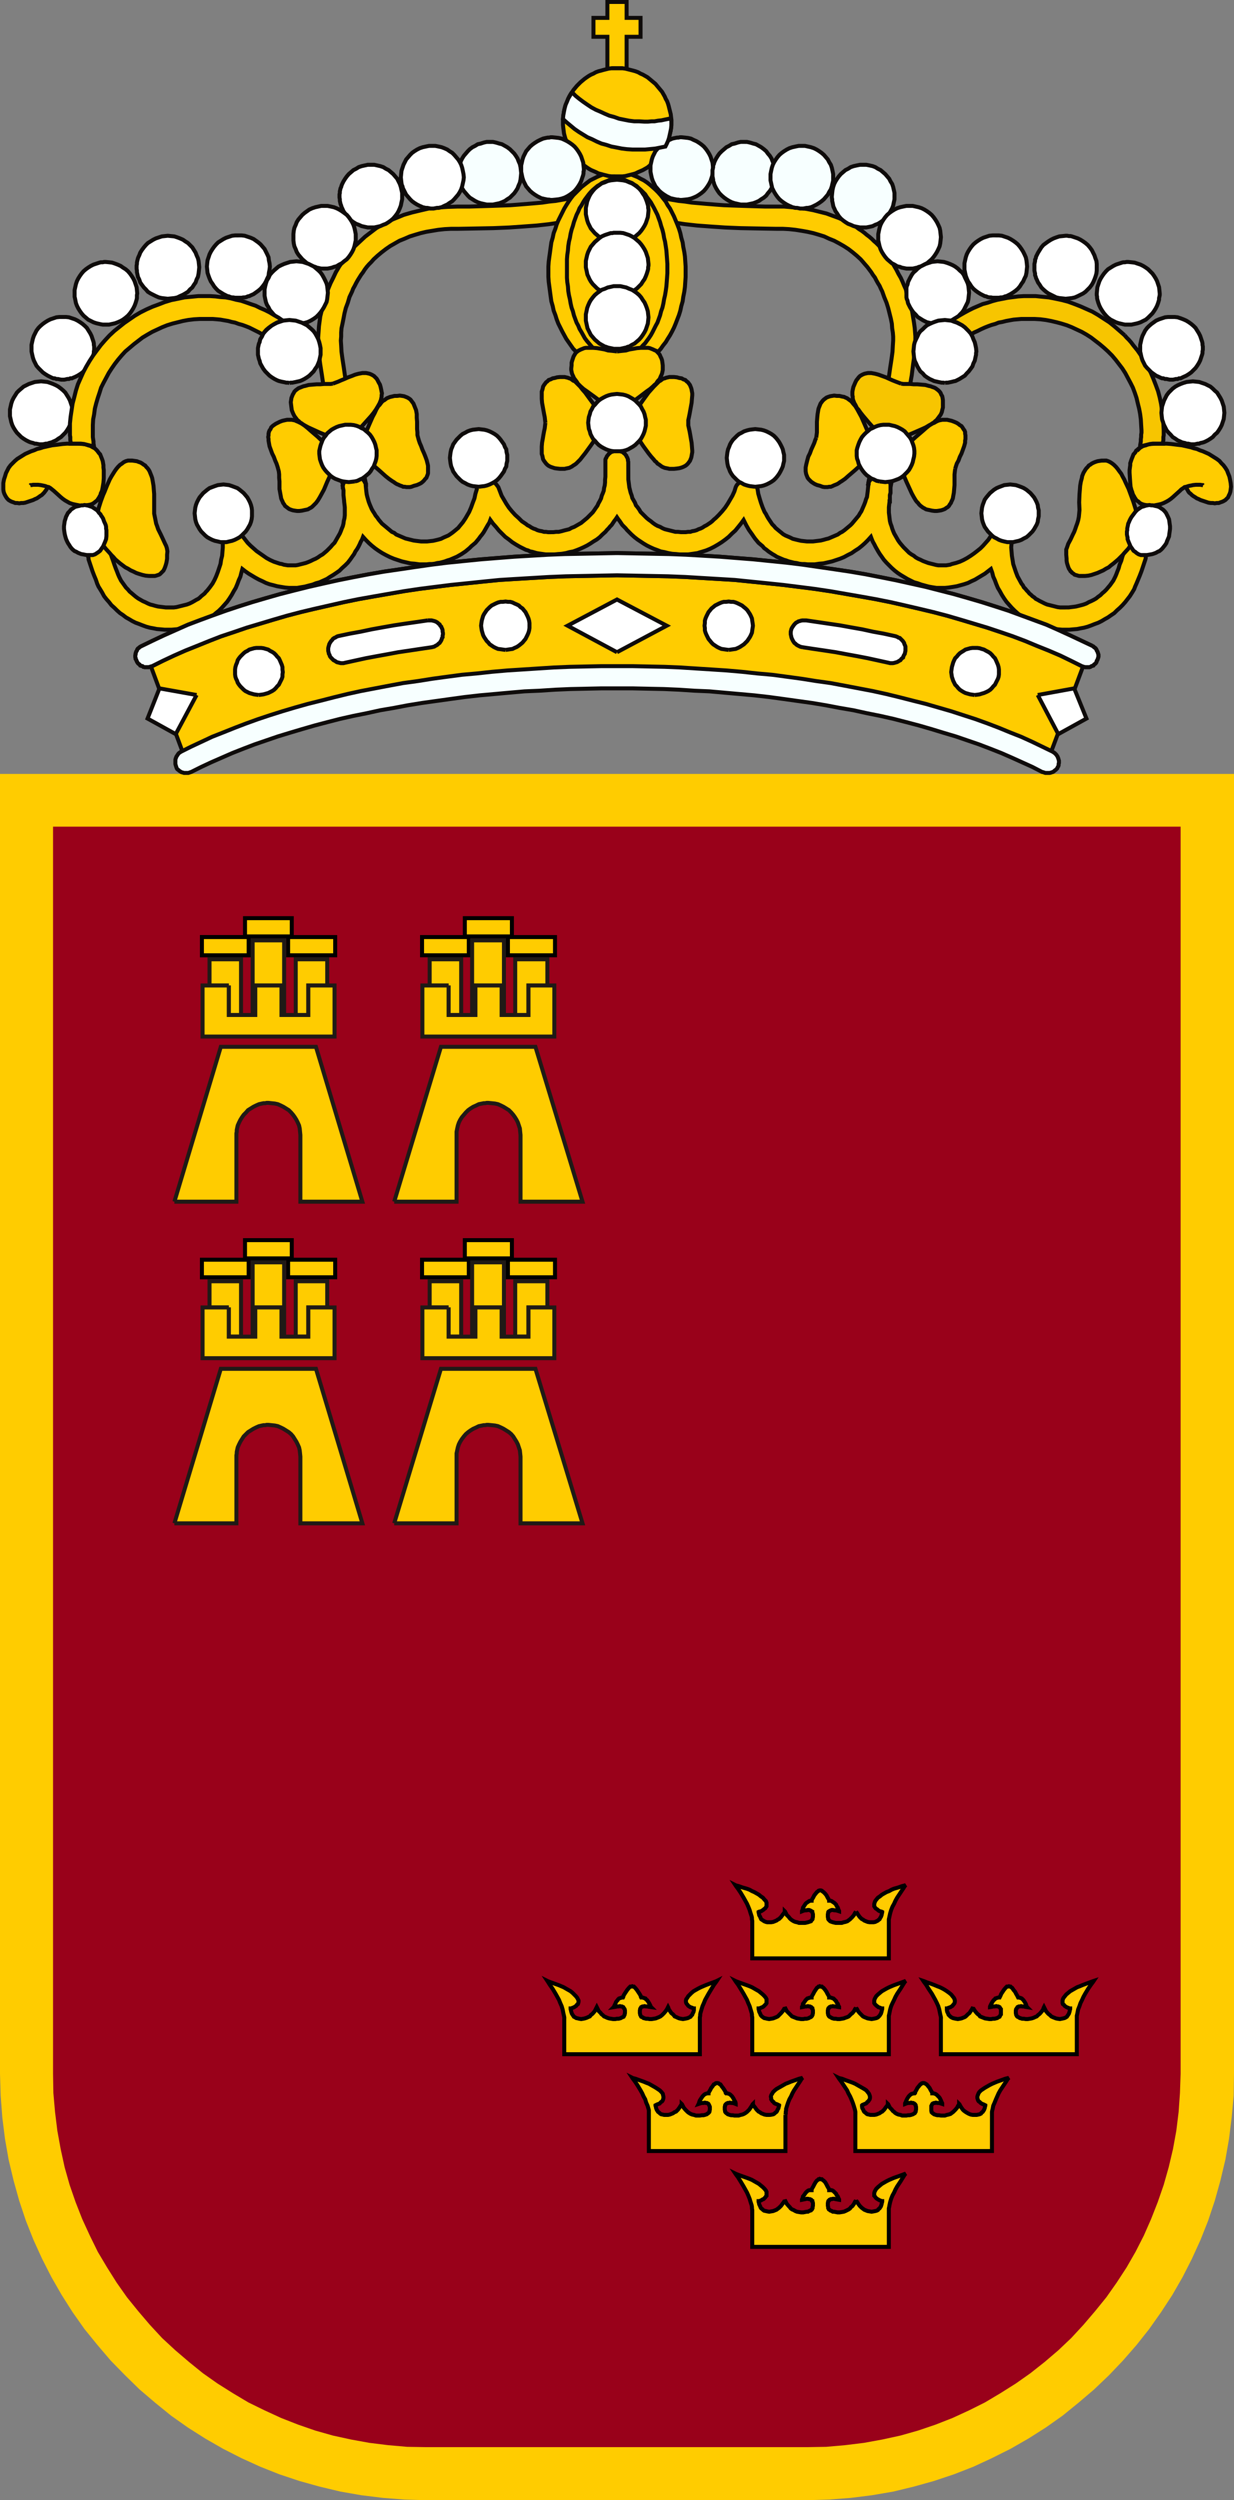 <svg xmlns="http://www.w3.org/2000/svg" width="231.882" height="469.74"><rect width="100%" height="100%" fill="#808080" stroke="none"/><path style="font-size:12px;fill:#fc0;fill-opacity:1;stroke:none" d="M0 145.405h231.882v244.217l-.063 4.112-.373 4.112-.499 3.987-.685 3.925-.935 3.925-1.059 3.8-1.246 3.738-1.433 3.614-1.62 3.55-1.744 3.427-1.931 3.364-2.118 3.24-2.243 3.177-2.368 2.99-2.554 2.929-2.616 2.741-2.804 2.68-2.928 2.491-2.99 2.43-3.178 2.243-3.24 2.056-3.364 1.93-3.488 1.745-3.49 1.62-3.675 1.433-3.738 1.246-3.8 1.06-3.863.934-3.987.685-3.987.498-4.112.312-4.112.124h-71.52l-4.113-.124-4.05-.312-4.049-.498-3.925-.685-3.925-.935-3.8-1.06-3.738-1.245-3.613-1.433-3.551-1.62-3.427-1.744-3.364-1.931-3.24-2.056-3.177-2.243-2.99-2.43-2.929-2.492-2.74-2.679-2.68-2.741-2.492-2.928-2.43-2.99-2.242-3.178-2.056-3.24-1.931-3.364-1.745-3.426-1.62-3.551-1.433-3.614-1.246-3.738-1.059-3.8-.934-3.925-.685-3.925-.499-3.987-.311-4.112L0 389.622V145.405"/><path style="font-size:12px;fill:#99011a;fill-opacity:1;stroke:none" d="M221.851 155.31H9.968v234.312l.062 3.614.312 3.55.436 3.552.623 3.426.748 3.427.934 3.302 1.121 3.24 1.246 3.177 1.433 3.115 1.496 3.052 1.744 2.929 1.807 2.865 1.931 2.742 2.118 2.616 2.18 2.555 2.306 2.492 2.492 2.305 2.554 2.18 2.617 2.118 2.741 1.932 2.866 1.806 2.928 1.745 3.053 1.495 3.115 1.433 3.177 1.246 3.24 1.121 3.302.935 3.426.747 3.427.623 3.55.437 3.552.311 3.613.062h71.52l3.614-.062 3.551-.311 3.552-.437 3.426-.623 3.427-.747 3.302-.935 3.301-1.121 3.178-1.246 3.115-1.433 2.99-1.495 2.928-1.745 2.866-1.806 2.741-1.932 2.68-2.118 2.554-2.18 2.43-2.305 2.304-2.492 2.18-2.555 2.12-2.616 1.93-2.742 1.87-2.865 1.682-2.929 1.557-3.052 1.37-3.115 1.247-3.178 1.121-3.24.935-3.301.81-3.427.622-3.426.437-3.551.249-3.551.124-3.614V155.311"/><path style="font-size:12px;fill:none;stroke:#1f1a16;stroke-width:0" d="M221.851 155.31H9.968v234.312l.062 3.614.312 3.55.436 3.552.623 3.426.748 3.427.934 3.302 1.121 3.24 1.246 3.177 1.433 3.115 1.496 3.052 1.744 2.929 1.807 2.865 1.931 2.742 2.118 2.616 2.18 2.555 2.306 2.492 2.492 2.305 2.554 2.18 2.617 2.118 2.741 1.932 2.866 1.806 2.928 1.745 3.053 1.495 3.115 1.433 3.177 1.246 3.24 1.121 3.302.935 3.426.747 3.427.623 3.55.437 3.552.311 3.613.062h71.52l3.614-.062 3.551-.311 3.552-.437 3.426-.623 3.427-.747 3.302-.935 3.301-1.121 3.178-1.246 3.115-1.433 2.99-1.495 2.928-1.745 2.866-1.806 2.741-1.932 2.68-2.118 2.554-2.18 2.43-2.305 2.304-2.492 2.18-2.555 2.12-2.616 1.93-2.742 1.87-2.865 1.682-2.929 1.557-3.052 1.37-3.115 1.247-3.178 1.121-3.24.935-3.301.81-3.427.622-3.426.437-3.551.249-3.551.124-3.614V155.311"/><path style="font-size:12px;fill:#fc0;fill-opacity:1;stroke:#000;stroke-width:.75;stroke-dasharray:none" d="M79.308 179.483h8.785v-3.426h-8.785v3.426zM87.345 175.932h8.847v-3.426h-8.847v3.426zM95.444 179.483h8.847v-3.426h-8.847v3.426z"/><path style="font-size:12px;fill:#fc0;fill-opacity:1;stroke:#1f1a16;stroke-width:.75;stroke-dasharray:none" d="m74.075 225.772 8.784-29.094h17.756l8.847 29.094h-11.65V213.25l-.063-.623-.062-.623-.187-.56-.187-.561-.25-.499-.31-.498-.312-.436-.374-.436-.436-.436-.498-.312-.499-.311-.498-.25-.56-.249-.562-.124-.623-.063-.623-.062h-.311l-.312.062h-.249l-.311.063-.623.124-.499.25-.56.249-.499.311-.436.312-.436.436-.374.436-.374.436-.311.498-.25.499-.186.56-.125.561-.062.312-.062.311v13.145H74.075M84.292 185.153v5.544h2.368v-10.466H80.74v4.922h3.551M89.339 190.697v-5.544h4.921v5.544h.436V176.68h-5.98v14.017h.623M99.307 190.697v-5.544h3.55v-4.922h-6.042v10.466h2.492"/><path style="font-size:12px;fill:#fc0;fill-opacity:1;stroke:#1f1a16;stroke-width:.75;stroke-dasharray:none" d="M84.292 185.153v5.544h5.047v-5.544h4.921v5.544h5.047v-5.544h4.86v9.594H79.37v-9.594h4.921"/><path style="font-size:12px;fill:#fc0;fill-opacity:1;stroke:#000;stroke-width:.75;stroke-dasharray:none" d="M37.94 179.483h8.785v-3.426h-8.784v3.426z"/><path style="font-size:12px;fill:#fc0;fill-opacity:1;stroke:#000;stroke-width:.75;stroke-dasharray:none" d="M37.94 179.483h8.785v-3.426h-8.784v3.426zM46.04 175.932h8.784v-3.426H46.04v3.426zM54.139 179.483h8.847v-3.426h-8.847v3.426z"/><path style="font-size:12px;fill:#fc0;fill-opacity:1;stroke:#1f1a16;stroke-width:.75;stroke-dasharray:none" d="m32.77 225.772 8.722-29.094h17.88l8.722 29.094h-11.65V213.25l-.062-.623-.063-.623-.124-.56-.25-.561-.249-.499-.311-.498-.312-.436-.373-.436-.436-.436-.499-.312-.498-.311-.499-.25-.56-.249-.561-.124-.623-.063-.56-.062h-.375l-.249.062h-.311l-.312.063-.56.124-.561.25-.499.249-.498.311-.498.312-.374.436-.436.436-.312.436-.311.498-.25.499-.249.56-.124.561-.063.312v.311l-.062.312v12.833H32.77M42.987 185.153v5.544h2.305v-10.466h-5.918v4.922h3.613M47.971 190.697v-5.544h4.922v5.544h.498V176.68h-5.918v14.017h.498M57.94 190.697v-5.544h3.55v-4.922h-5.918v10.466h2.367"/><path style="font-size:12px;fill:#fc0;fill-opacity:1;stroke:#1f1a16;stroke-width:.75;stroke-dasharray:none" d="M42.987 185.153v5.544h4.984v-5.544h4.922v5.544h5.046v-5.544h4.922v9.594H38.065v-9.594h4.922"/><path style="font-size:12px;fill:#fc0;fill-opacity:1;stroke:#000;stroke-width:.75;stroke-dasharray:none" d="M79.308 239.977h8.785v-3.302h-8.785v3.302zM87.345 236.426h8.847v-3.427h-8.847v3.427zM95.444 239.977h8.847v-3.302h-8.847v3.302z"/><path style="font-size:12px;fill:#fc0;fill-opacity:1;stroke:#1f1a16;stroke-width:.75;stroke-dasharray:none" d="m74.075 286.204 8.784-29.032h17.756l8.847 29.032h-11.65V273.68l-.063-.623-.062-.56-.187-.561-.187-.56-.25-.5-.31-.498-.312-.498-.374-.436-.436-.374-.498-.311-.499-.312-.498-.25-.56-.248-.562-.125-.623-.062-.623-.062h-.311l-.312.062h-.249l-.311.062-.623.125-.499.249-.56.25-.499.31-.436.312-.436.374-.374.436-.374.498-.311.499-.25.498-.186.56-.125.562-.062.311-.062.25v13.145H74.075M84.292 245.646v5.483h2.368v-10.405H80.74v4.922h3.551M89.339 251.129v-5.483h4.921v5.483h.436v-13.956h-5.98v13.956h.623M99.307 251.129v-5.483h3.55v-4.922h-6.042v10.405h2.492"/><path style="font-size:12px;fill:#fc0;fill-opacity:1;stroke:#1f1a16;stroke-width:.75;stroke-dasharray:none" d="M84.292 245.646v5.483h5.047v-5.483h4.921v5.483h5.047v-5.483h4.86v9.532H79.37v-9.532h4.921"/><path style="font-size:12px;fill:#fc0;fill-opacity:1;stroke:#000;stroke-width:.75;stroke-dasharray:none" d="M37.94 239.977h8.785v-3.302h-8.784v3.302zM46.04 236.426h8.784v-3.427H46.04v3.427zM54.139 239.977h8.847v-3.302h-8.847v3.302z"/><path style="font-size:12px;fill:#fc0;fill-opacity:1;stroke:#1f1a16;stroke-width:.75;stroke-dasharray:none" d="m32.77 286.204 8.722-29.032h17.88l8.722 29.032h-11.65V273.68l-.062-.623-.063-.56-.124-.561-.25-.56-.249-.5-.311-.498-.312-.498-.373-.436-.436-.374-.499-.311-.498-.312-.499-.25-.56-.248-.561-.125-.623-.062-.56-.062h-.375l-.249.062h-.311l-.312.062-.56.125-.561.249-.499.25-.498.31-.498.312-.374.374-.436.436-.312.498-.311.499-.25.498-.249.56-.124.562-.063.311v.25l-.062.373v12.772H32.77M42.987 245.646v5.483h2.305v-10.405h-5.918v4.922h3.613M47.971 251.129v-5.483h4.922v5.483h.498v-13.956h-5.918v13.956h.498M57.94 251.129v-5.483h3.55v-4.922h-5.918v10.405h2.367"/><path style="font-size:12px;fill:#fc0;fill-opacity:1;stroke:#1f1a16;stroke-width:.75;stroke-dasharray:none" d="M42.987 245.646v5.483h4.984v-5.483h4.922v5.483h5.046v-5.483h4.922v9.532H38.065v-9.532h4.922"/><path style="font-size:12px;fill:#fc0;fill-opacity:1;stroke:#000;stroke-width:.75;stroke-opacity:1;stroke-dasharray:none" d="M141.36 361.151v-.25l-.063-.31v-.25l-.062-.311-.187-.561-.187-.623-.25-.623-.248-.56-.312-.562-.311-.56-.561-.935-.499-.747-.373-.499-.125-.187.125.063.498.124.685.25.873.249.498.187.436.249.436.187.436.249.436.249.374.312.374.249.311.374.25.249.124.311V358.161l-.124.186-.125.187-.187.125-.124.125-.187.124-.187.125-.125.062-.311.062-.125.063v.062l.062.25.063.31.187.312.062.187.124.25.187.124.187.124.187.125.312.125.249.062h.748l.373-.062.312-.125.311-.125.25-.186.249-.125.187-.187.187-.187.311-.436.25-.311.124-.25v-.062l.062.062.125.25.187.373.373.374.187.25.187.186.25.187.31.187.312.125.312.062.374.125h1.121l.312-.063.249-.062.187-.062.187-.063.187-.062.062-.125.124-.124.063-.062.062-.125v-.125l.062-.249v-.498l-.062-.25-.062-.124v-.125l-.125-.062-.062-.062-.125-.063-.124-.062-.187-.062h-.187l-.25.062h-.249l-.311.062-.312.125v-.062l.125-.25.062-.373.25-.374.124-.187.125-.187.124-.124.187-.125.187-.125.187-.124.25-.063h.186v-.062l.125-.25.187-.31.187-.374.249-.312.249-.311.187-.125.124-.125.187-.062h.25l.186.062.125.125.187.125.311.311.25.312.187.373.186.312.125.25v.061h.25l.186.063.187.124.187.125.187.125.124.124.187.187.063.187.249.374.124.374.125.249v.062l-.374-.125-.311-.062h-.25l-.249-.062h-.187l-.186.062-.125.062-.125.063-.062.062-.125.062-.062.125v.125l-.062.249v.498l.062.25v.124l.062.125.063.062.124.124.125.125.125.062.186.063.187.062.25.062.311.063h1.121l.374-.125.312-.062.374-.125.249-.187.249-.187.187-.187.25-.249.31-.374.187-.373.187-.25v-.062.062l.187.25.187.311.312.436.187.187.186.187.25.125.249.186.311.125.312.125.374.062h.747l.312-.062.249-.125.25-.125.124-.124.187-.125.124-.249.125-.187.124-.311.063-.312.062-.25v-.061l-.125-.063-.249-.062-.187-.062-.187-.125-.124-.124-.187-.125-.187-.125-.125-.187-.124-.186v-.437l.062-.249.125-.311.187-.25.311-.373.374-.25.374-.311.436-.25.436-.248.498-.187.437-.25.436-.186.872-.25.685-.249.499-.124.186-.063-.186.187-.312.499-.498.747-.623.935-.312.56-.25.561-.31.56-.25.624-.187.623-.124.56-.063.312-.062.25v7.35H141.36v-6.79M141.36 379.343v-.312l-.063-.311v-.25l-.062-.311-.187-.623-.187-.623-.25-.56-.248-.624-.312-.56-.311-.561-.561-.935-.499-.81-.373-.498-.125-.187.125.062.498.187.685.25.873.311.498.187.436.187.436.249.436.25.436.248.374.312.374.311.311.312.25.311.124.25v.748l-.124.186-.125.125-.187.187-.124.124-.187.125-.187.062-.125.062-.311.125h-.125v.125l.062.187.063.311.187.374.062.187.124.187.187.187.187.124.187.125.312.062.249.062.374.063.374-.063.373-.062.312-.125.311-.124.25-.125.249-.249.187-.187.187-.187.311-.374.25-.373.124-.25v-.124l.062.124.125.25.187.373.373.374.187.187.187.187.25.25.31.124.312.124.312.125.374.062.374.063h.436l.311-.063h.312l.249-.062.187-.062.187-.125.187-.062.062-.062.124-.125.063-.125.062-.124v-.063l.062-.249v-.499l-.062-.248-.062-.063v-.124l-.125-.063-.062-.124-.125-.062-.124-.063h-.187l-.187-.062-.25.062h-.249l-.311.063-.312.062v-.062l.125-.187.062-.374.25-.312.124-.187.125-.186.124-.125.187-.187.187-.062.187-.063.25-.062h.186v-.124l.125-.25.187-.311.187-.374.249-.374.249-.374.187-.124.124-.125h.187l.063-.062.187.062h.186l.125.125.187.124.311.374.25.374.187.374.186.311.125.25v.124h.25l.186.062.187.063.187.062.187.187.124.125.187.186.063.187.249.312.124.374.125.187v.062l-.374-.062-.311-.063h-.25l-.249-.062-.187.062h-.186l-.125.063-.125.062-.062.124-.125.063-.062.124v.063l-.062.249v.499l.062.248v.063l.062.124.063.125.124.125.125.062.125.062.186.125.187.062.25.062h.311l.312.063h.436l.373-.063.374-.062.312-.125.374-.124.249-.125.249-.249.187-.187.25-.187.31-.374.187-.373.187-.25v-.124.124l.187.25.187.373.312.374.187.187.186.187.25.25.249.124.311.124.312.125.374.062.373.063.374-.063.312-.062.249-.062.25-.125.124-.124.187-.187.124-.187.125-.187.124-.374.063-.311.062-.187v-.125h-.125l-.249-.125-.187-.062-.187-.062-.124-.125-.187-.124-.187-.187-.125-.125-.124-.187v-.499l.062-.248.125-.25.187-.311.311-.312.374-.311.374-.312.436-.249.436-.249.498-.25.437-.186.436-.187.872-.312.685-.249.499-.187.186-.062-.186.187-.312.498-.498.81-.623.935-.312.56-.25.561-.31.623-.25.56-.187.624-.124.623-.063.311-.062.25v7.226H141.36v-6.603M160.735 397.347v-.56l-.063-.312-.062-.249-.187-.623-.187-.56-.249-.624-.249-.56-.312-.561-.249-.56-.623-.935-.498-.748-.374-.498-.125-.187.125.062.56.125.624.249.872.311.498.187.436.187.437.25.436.249.436.249.436.249.374.25.249.31.25.312.124.312.062.249v.25l-.062.248-.125.187-.125.187-.186.125-.125.187-.187.124-.187.063-.124.062-.312.124-.062.063v.249l.062.311.187.312.062.187.125.187.187.124.187.187.187.125.311.062.25.062h.747l.374-.062.311-.124.312-.125.249-.187.25-.125.186-.186.187-.187.311-.436.25-.312.124-.25v-.061l.063.062.124.249.187.374.374.374.187.249.249.187.187.187.311.187.312.124.374.062.311.125h.81l.312-.062h.311l.25-.063.186-.062.187-.062.187-.125.125-.062.062-.125.062-.062.062-.125v-.124l.063-.25v-.498l-.063-.187v-.124l-.062-.125-.124-.124-.063-.063-.124-.062-.125-.062h-.187l-.187-.063-.249.063h-.25l-.31.062-.312.125v-.125l.124-.25.125-.31.187-.375.125-.187.124-.186.125-.125.187-.187.187-.125.186-.062.25-.062h.187l.062-.062.062-.25.187-.311.187-.374.25-.311.31-.374.125-.063.125-.124.187-.062h.249l.187.062.187.124.124.063.312.374.249.311.187.374.187.311.124.25v.062h.25l.187.062.186.063.187.124.187.187.125.125.187.186.124.187.187.374.125.312.124.249v.125l-.373-.125-.312-.062h-.25l-.248-.063-.187.063h-.125l-.187.062-.124.062-.063.063-.062.124-.062.125-.062.124V396.6l.062.124v.125l.062.062.125.125.124.062.125.125.187.062.187.062.249.063h.311l.374.062h.748l.374-.125.311-.062.374-.124.25-.187.248-.187.187-.187.25-.25.311-.373.187-.374.187-.25v-.061l.062.062.125.249.187.312.311.436.187.187.25.186.186.125.312.187.249.125.311.124.374.062h.748l.311-.062.25-.062.249-.125.124-.187.187-.124.125-.187.124-.187.125-.312.062-.311.062-.187v-.062l-.124-.063-.25-.124-.186-.062-.125-.063-.187-.124-.187-.187-.187-.125-.124-.187-.062-.187-.063-.249v-.25l.063-.248.062-.125.062-.187.062-.124.125-.187.312-.312.373-.249.374-.25.436-.248.436-.25.499-.249.436-.187.436-.187.872-.311.686-.25.498-.124.187-.062-.187.187-.312.498-.498.748-.623.934-.312.56-.249.562-.249.56-.25.623-.248.561-.125.623-.062.25-.063.31v7.352h-25.667v-6.79M141.36 415.54v-.312l-.063-.312v-.25l-.062-.373-.187-.56-.187-.624-.25-.623-.248-.56-.312-.561-.311-.56-.561-.935-.499-.81-.373-.499-.125-.186.125.062.498.187.685.249.873.311.498.187.436.187.436.25.436.249.436.249.374.311.374.312.311.311.25.312.124.25v.747l-.124.124-.125.187-.187.187-.124.125-.187.062-.187.125-.125.062-.311.124h-.125v.125l.062.187.063.311.187.374.062.187.124.187.187.125.187.187.187.124.312.063.249.062.374.062.374-.062.373-.062.312-.125.311-.125.25-.187.249-.187.187-.186.187-.187.311-.436.25-.312.124-.25v-.124l.062.125.125.25.187.373.373.436.187.187.187.25.25.186.31.125.312.187.312.124.374.062.374.063h.436l.311-.063.312-.062h.249l.187-.124.187-.063.187-.062.062-.125.124-.062.063-.125.062-.124v-.187l.062-.25v-.498l-.062-.249-.062-.062v-.125l-.125-.062-.062-.125-.125-.062-.124-.062h-.187l-.187-.063h-.25l-.249.063-.311.062-.312.062v-.062l.125-.25.062-.31.25-.312.124-.187.125-.187.124-.125.187-.187.187-.124.187-.062h.436v-.125l.125-.25.187-.31.187-.375.249-.436.249-.311.187-.125.124-.124h.187l.063-.063.187.063h.186l.125.124.187.125.311.311.25.436.187.374.186.312.125.249v.125h.436l.187.062.187.124.187.187.124.125.187.187.063.187.249.311.124.312.125.249v.062l-.374-.062-.311-.062-.25-.063h-.249l-.187.063h-.186l-.125.062-.125.062-.062.125-.125.062-.062.125v.062l-.062.25v.498l.062.249v.187l.062.124.063.125.124.062.125.125.125.062.186.063.187.124h.25l.311.062.312.063h.436l.373-.063.374-.062.312-.124.374-.187.249-.125.249-.187.187-.25.25-.186.31-.436.187-.374.187-.25v-.124.125l.187.25.187.31.312.437.187.187.186.186.25.187.249.187.311.125.312.125.374.062.373.062.374-.062.312-.062.249-.063.25-.124.124-.187.187-.125.124-.187.125-.187.124-.374.063-.311.062-.187v-.125h-.125l-.249-.124-.187-.062-.187-.125-.124-.062-.187-.125-.187-.187-.125-.187-.124-.124v-.499l.062-.249.125-.25.187-.31.311-.312.374-.312.374-.311.436-.25.436-.249.498-.249.437-.187.436-.187.872-.311.685-.25.499-.186.186-.062-.186.186-.312.499-.498.81-.623.934-.312.561-.25.56-.31.561-.25.623-.187.623-.124.561-.063.374-.062.25v7.226H141.36v-6.604M176.808 379.343v-.312l-.062-.311-.062-.25-.063-.311-.124-.623-.187-.623-.25-.56-.31-.624-.312-.56-.312-.561-.623-.935-.498-.81-.374-.498-.125-.187.187.062.436.187.748.25.81.311.436.187.498.187.499.249.436.25.374.248.436.312.374.311.249.312.249.311.125.25.062.249v.249l-.062.25-.125.186-.125.125-.124.187-.187.124-.187.125-.187.062-.187.062-.249.125h-.062v.312l.062.311.187.374.062.187.187.187.187.187.187.124.25.125.248.062.312.062.374.063.373-.063.312-.062.311-.125.312-.124.187-.125.249-.249.187-.187.25-.187.248-.374.25-.373.124-.25.062-.124v.124l.125.25.25.373.31.374.188.187.249.187.187.25.311.124.312.124.311.125.436.062.374.063h.374l.311-.063h.312l.25-.062.248-.062.187-.125.125-.062.124-.062.063-.125.062-.125.062-.124.063-.063v-.996l-.063-.063-.062-.124-.062-.063-.063-.124-.124-.062-.125-.063h-.187l-.187-.062-.249.062h-.311l-.25.063-.373.062v-.062l.062-.187.187-.374.187-.312.124-.187.125-.186.187-.125.125-.187.186-.062.187-.063.25-.062h.186l.063-.124.124-.25.125-.311.25-.374.248-.374.312-.374.124-.124.125-.125h.187l.187-.062.187.062h.124l.125.125.187.124.249.374.312.374.186.374.187.311.125.25.062.124h.125l.249.062.187.063.125.062.186.187.125.125.125.186.124.187.187.312.125.374.062.187.062.062-.373-.062-.25-.063h-.311l-.187-.062-.25.062h-.186l-.125.063-.124.062-.063.124-.062.063-.062.124-.063.063-.062.249v.499l.062.248v.063l.063.124.062.125.125.125.124.062.125.062.187.125.249.062.187.062h.311l.374.063h.374l.374-.063.374-.062.373-.125.25-.124.311-.125.25-.249.248-.187.187-.187.312-.374.249-.373.062-.25.063-.124.062.124.125.25.186.373.312.374.187.187.249.187.25.25.248.124.312.124.311.125.312.062.436.063.312-.063.311-.062.25-.062.248-.125.187-.124.125-.187.125-.187.124-.187.125-.374.062-.311.062-.187v-.125h-.124l-.25-.125-.186-.062-.125-.062-.187-.125-.187-.124-.124-.187-.187-.125-.063-.187v-.499l.063-.248.124-.25.25-.311.249-.312.374-.311.373-.312.436-.249.437-.249.436-.25.498-.186.436-.187.81-.312.685-.249.499-.187.187-.062-.125.187-.374.498-.56.81-.561.935-.312.56-.249.561-.311.623-.187.56-.25.624-.124.623-.062.311-.063.25v7.226h-25.543v-6.603M106.035 379.343v-.312l-.062-.311-.062-.25-.063-.311-.124-.623-.187-.623-.25-.56-.249-.624-.311-.56-.312-.561-.56-.935-.561-.81-.312-.498-.124-.187.124.062.499.187.685.25.872.311.436.187.437.187.436.249.436.25.436.248.374.312.311.311.312.312.249.311.124.25.125.249v.249l-.062.25-.063.186-.186.125-.125.187-.187.124-.187.125-.124.062-.187.062-.25.125h-.124v.125l.062.187.062.311.125.374.125.187.124.187.125.187.249.124.187.125.311.062.25.062.373.063.374-.063.312-.062.374-.125.249-.124.311-.125.187-.249.25-.187.186-.187.312-.374.187-.373.124-.25.063-.124.062.124.124.25.187.373.374.374.125.187.249.187.25.25.31.124.25.124.374.125.373.062.374.063h.436l.312-.063h.311l.25-.062.186-.062.187-.125.187-.062.125-.062.062-.125.062-.125.063-.124v-.063l.062-.249v-.499l-.062-.248-.063-.063-.062-.124-.062-.063-.062-.124-.125-.062-.125-.063h-.187l-.186-.062-.25.062h-.249l-.311.063-.374.062.062-.062.062-.187.187-.374.125-.312.125-.187.186-.186.063-.125.187-.187.187-.062.186-.063.187-.062h.187l.063-.124.062-.25.187-.311.249-.374.25-.374.31-.374.125-.124.125-.125h.187l.187-.062.124.062h.187l.125.125.124.124.312.374.25.374.248.374.187.311.062.25.063.124h.249l.187.062.187.063.187.062.124.187.187.125.125.186.124.187.187.312.187.374.062.187.063.062-.436-.062-.312-.063h-.249l-.25-.062-.186.062h-.187l-.125.063-.124.062-.063.124-.062.063-.062.124v.063l-.062.249v.499l.062.248v.063l.062.124.062.125.063.125.124.062.187.062.125.125.25.062.248.062h.312l.311.063h.436l.374-.063.374-.062.311-.125.312-.124.25-.125.31-.249.188-.187.186-.187.312-.374.25-.373.124-.25.062-.124.062.124.063.25.249.373.25.374.248.187.187.187.187.25.312.124.249.124.311.125.312.062.374.063.373-.063.312-.062.25-.062.248-.125.25-.124.124-.187.187-.187.062-.187.187-.374.063-.311v-.312h-.063l-.249-.125-.187-.062-.187-.062-.187-.125-.187-.124-.124-.187-.125-.125-.124-.187-.063-.249v-.25l.063-.248.187-.25.186-.311.312-.312.311-.311.374-.312.436-.249.436-.249.499-.25.436-.186.436-.187.81-.312.685-.249.499-.187.124-.062-.124.187-.374.498-.499.81-.56.935-.312.56-.311.561-.25.623-.249.56-.187.624-.186.623-.063.311v.25l-.062.311v6.915h-25.48v-6.603M147.59 397.347l.062-.249v-.311l.062-.312v-.249l.187-.623.187-.56.249-.624.312-.56.249-.561.311-.56.623-.935.499-.748.311-.498.187-.187-.187.062-.498.125-.686.249-.872.311-.436.187-.498.187-.436.25-.436.249-.437.249-.436.249-.311.25-.312.31-.124.188-.063.124-.124.187-.063.125-.062.249.062.25v.248l.125.187.125.187.187.125.124.187.187.124.187.063.187.062.25.124.124.063v.062l-.063.187-.062.311-.187.312-.062.187-.125.187-.187.124-.186.187-.187.125-.25.062-.373.062H144.038l-.374-.062-.311-.124-.312-.125-.249-.187-.249-.125-.187-.186-.187-.187-.311-.436-.25-.312-.124-.25v-.061l-.062.062-.125.249-.25.374-.248.374-.25.249-.186.187-.25.187-.311.187-.312.124-.311.062-.374.125h-.81l-.311-.062h-.312l-.249-.063-.187-.062-.187-.062-.124-.125-.125-.062-.125-.125-.062-.062-.062-.125v-.124l-.063-.25v-.498l.063-.187v-.124l.062-.125.125-.124.062-.063.125-.062.124-.062h.187l.187-.063.25.063h.248l.312.062.311.125v-.125l-.062-.25-.187-.31-.187-.375-.124-.187-.125-.186-.125-.125-.186-.187-.187-.125-.187-.062-.187-.062h-.25l-.062-.062-.062-.25-.187-.311-.249-.374-.25-.311-.248-.374-.187-.063-.125-.124-.187-.062h-.311l-.125.062-.125.124-.186.063-.25.374-.249.311-.187.374-.187.311-.124.25v.062h-.25l-.186.062-.187.062-.187.125-.187.187-.125.125-.124.186-.125.187-.25.374-.124.312-.062.249-.062.125.374-.125.311-.062h.25l.248-.063.187.063h.187l.125.062.124.062.063.063.062.124.062.125.063.124.062.187v.499l-.062.249v.124l-.063.125-.062.062-.125.125-.124.062-.125.125-.187.062-.187.062-.249.063h-.311l-.374.062h-.748l-.373-.125-.312-.062-.311-.124-.312-.187-.25-.187-.186-.187-.25-.25-.31-.373-.188-.374-.124-.25-.063-.061v.062l-.186.249-.187.312-.312.436-.187.187-.187.186-.311.125-.25.187-.31.125-.312.124-.312.062h-.747l-.25-.062-.311-.062-.187-.125-.187-.187-.187-.124-.124-.187-.125-.187-.125-.312-.062-.311-.062-.187v-.062l.124-.063.25-.124.186-.062.187-.063.125-.124.187-.187.187-.125.124-.187.063-.187.062-.249v-.25l-.062-.248-.063-.312-.249-.311-.311-.312-.374-.249-.374-.25-.436-.248-.436-.25-.436-.249-.499-.187-.436-.187-.872-.311-.685-.25-.499-.124-.124-.062.124.187.374.498.498.748.561.934.312.56.249.562.311.56.187.623.25.561.186.623.063.25v7.662h25.667v-6.79"/><path style="font-size:12px;fill:#fc0;fill-opacity:1;stroke:#0e0b0a;stroke-width:.75;stroke-opacity:1;stroke-dasharray:none" d="m222.91 91.453.374-.125.25-.062.373-.062.25-.063.56-.062h.81l.374.062h.124l.063.063-.063-.063h-.124l-.374-.062h-.81l-.56.062-.25.063-.374.062-.249.062-.374.125-.311.062-.25.187-.373.25-.25.249-.622.56-.686.623-.373.312-.436.311-.437.25-.498.249-.498.187-.561.124-.312.062-.311.063-.374.062h-.623l-.374-.062-.373-.063-.312-.062-.374-.124-.374-.187-.249-.25-.374-.249-.124-.187-.125-.187-.124-.186-.125-.25-.125-.187-.124-.311-.062-.25-.125-.31-.187-.686-.062-.748-.063-.872-.062-.997v-.498l.062-.498.063-.437v-.373l.124-.374.125-.374.125-.311.124-.312.125-.311.187-.187.187-.25.124-.249.25-.187.186-.187.187-.124.25-.125.435-.249.499-.125.436-.186.498-.063.935-.062h2.056l.81.062.996.125 1.06.124 1.121.25.56.124.561.187.561.125.56.249.561.187.561.249.56.25.5.31.498.312.498.312.499.374.373.436.374.373.374.499.311.498.187.499.25.623.124.56.125.686.062.685-.062.498-.063.436-.124.374-.187.374-.125.312-.249.249-.25.249-.31.187-.25.124-.374.125-.311.125h-.374l-.374.062-.373-.062h-.374l-.436-.063-.374-.124-.374-.125-.374-.124-.374-.125-.373-.187-.312-.125-.374-.249-.311-.187-.25-.187-.249-.249-.249-.187-.187-.249-.124-.25-.125-.186-.062-.25-.063-.186M164.66 45.662l-.436-.374-.437-.436-.436-.373-.498-.374-.436-.374-.499-.374-.498-.311-.498-.374-.561-.312-.498-.311-.561-.25-.499-.31-1.12-.5-1.185-.435-1.183-.437-1.246-.311-1.246-.312-1.309-.249-1.37-.187-1.37-.124-1.434-.125H143.727l-2.118-.062-1.932-.062-1.869-.063-1.744-.062-1.682-.125-1.558-.124-1.433-.125-1.433-.124-1.246-.187-1.183-.125-1.122-.187-1.059-.187-.934-.187-.873-.187-.81-.186-.747-.187-.623-.187-.623-.187-.498-.187-.935-.312-.685-.311-.499-.25-.373-.248-.125-.125-.062-.062v.062l.062.062h.062l-.187-.187-.249-.187-.187-.124-.187-.125-.249-.124-.187-.063-.249-.062h-.498l-.25.062-.249.063-.249.124-.187.125-.187.124-.187.187-.124.187h.062v-.062l.062-.062-.062.062-.187.125-.374.249-.498.249-.685.311-.873.312-.56.187-.623.187-.623.187-.748.187-.81.186-.872.187-.934.187-1.06.187-1.059.187-1.246.125-1.246.187-1.37.124-1.496.125-1.557.124-1.62.125-1.807.062-1.806.063-1.994.062-2.056.062h-2.18l-1.932.062-1.806.125-1.745.187-1.62.374-1.557.374-1.495.436-1.37.56-1.371.561-1.246.685-1.184.686-1.06.81-1.058.81-.935.872-.934.872-.873.934-.747.935-.685.997-.686.997-.623 1.059-.498 1.059-.499.997-.436 1.059-.374 1.059-.373 1.059-.25.997-.249 1.059-.249.997-.125.934-.124.935-.062.934-.063.872-.062.873.062.56v.623l.063.748.062.81.25 1.806.31 1.994.312 2.118.436 2.305.374 2.305.436 2.306.872 4.36.748 3.739.56 2.679.312 1.183.062.25.063.249.062.187.125.186.124.187.187.125.125.125.187.124.187.125.186.062.187.062.187.063.25.062h.436l.249-.062.124-.063.25-.062.186-.062.125-.125.187-.187.125-.124.124-.125.125-.187.124-.187.063-.187.062-.249.062-.187.063-.187v-.436l-.063-.187-.56-2.74-.748-3.365-.748-3.863-.81-4.05-.311-1.993-.374-1.993-.311-1.87-.25-1.744-.249-1.62-.187-1.37-.062-1.184-.062-.934.062-.748v-.748l.062-.81.187-.872.187-.934.187-.997.25-.997.373-.997.312-1.059.498-1.059.187-.498.311-.561.25-.498.311-.561.312-.499.311-.498.374-.498.311-.499.374-.498.436-.499.436-.436.436-.498.748-.685.748-.623.81-.623.81-.561.872-.498.872-.499.934-.374.997-.436.997-.311 1.06-.312 1.058-.249 1.122-.187 1.121-.187 1.184-.124 1.183-.063h1.309l3.426-.062 3.24-.062 2.99-.125 2.68-.187 2.553-.187 2.243-.249 2.056-.311 1.87-.25 1.681-.373 1.496-.312 1.308-.311 1.184-.374.996-.374.81-.312.748-.373.623-.312.623.312.685.373.935.312.996.374 1.122.374 1.308.311 1.495.312 1.62.373 1.87.25 2.117.311 2.243.25 2.492.186 2.741.187 2.99.125 3.24.062 3.49.062h1.245l1.122.063 1.183.124 1.184.187 1.06.187 1.12.25 1.06.31.997.312.934.436.935.374.934.499.872.498.872.56.81.624.748.623.748.685.436.498.373.436.437.499.373.498.374.499.312.498.373.498.25.499.311.56.312.499.249.56.25.5.373 1.058.436 1.06.311.996.25.997.249.997.187.934.062.872.125.81.062.748v.748l-.062.934-.063 1.184-.186 1.37-.25 1.62-.249 1.745-.374 1.869-.311 1.993-.374 1.994-.748 4.05-.81 3.862-.685 3.364-.56 2.741v.187l-.063.187.062.25v.186l.063.187.062.25.062.186.125.187.125.187.124.125.125.124.187.187.187.125.186.062.125.062.25.063.186.062h.436l.187-.062.25-.063.186-.062.187-.062.187-.125.187-.124.125-.125.124-.125.187-.187.125-.186.062-.187.062-.25.063-.249.249-1.183.56-2.68.748-3.737.872-4.361.374-2.306.436-2.305.374-2.305.374-2.118.249-1.994.25-1.806.062-.81.062-.748.062-.623v-1.37l-.124-1.558-.125-.934-.187-1.122-.187-1.121-.311-1.309-.25-.685-.186-.685-.25-.685-.187-.748-.311-.685-.312-.748-.311-.685-.436-.748-.374-.747-.436-.748-.436-.748-.499-.685-.56-.748-.561-.747-.623-.685-.685-.686"/><path style="font-size:12px;fill:#fc0;fill-opacity:1;stroke:#0e0b0a;stroke-width:.75;stroke-opacity:1;stroke-dasharray:none" d="m213.877 102.605-.25-.063-.186-.062h-.623l-.187.062-.25.063-.124.062-.187.062-.187.125-.124.187-.187.124-.125.187-.124.187-.063.187-.124.187-.25.748-.186.685-.312.748-.187.685-.249.623-.187.498-.187.436-.124.25-.25.498-.311.436-.312.436-.373.436-.312.374-.374.374-.373.311-.374.374-.436.312-.374.311-.436.25-.499.249-.436.186-.436.25-.498.187-.436.124-.499.125-.498.124-.436.063-.499.062-.498.062H199.236l-.498-.062-.498-.125-.499-.124-.498-.125-.499-.124-.436-.187-.498-.25-.499-.249-.311-.187-.374-.187-.25-.249-.373-.249-.25-.25-.31-.248-.25-.312-.249-.25-.25-.31-.31-.312-.188-.374-.249-.311-.374-.686-.373-.685-.312-.81-.25-.747-.248-.748-.125-.81-.124-.748-.063-.81-.062-.747.062-.748-.062-.311-.062-.312-.125-.311-.187-.312-.25-.249-.186-.25-.311-.186-.312-.187-.311-.062H187.586l-.311.062-.312.187-.311.187-.25.187-.311.311-.374.561-.498.56-.499.561-.498.499-.623.498-.56.436-.624.436-.685.436-.685.374-.686.312-.747.249-.748.187-.311.125-.374.062-.374.062h-1.495l-.374-.062-.498-.125-.499-.124-.498-.125-.499-.187-.498-.187-.498-.249-.436-.187-.437-.25-.373-.31-.436-.25-.437-.311-.373-.374-.374-.374-.312-.311-.373-.437-.312-.373-.311-.436-.25-.437-.249-.436-.25-.436-.186-.436-.187-.498-.124-.436-.187-.499-.125-.498-.062-.499-.063-.56-.062-.499v-.996l.062-.561.063-.499v-.062h.062V93.01l.062-.124v-.125l.063-.124V91.017l-.063-.187-.062-.187-.062-.187-.125-.187-.124-.187-.125-.124-.125-.125-.124-.124-.187-.125-.187-.125-.187-.062-.187-.062-.187-.063-.187-.062h-.249l-.187.062-.249.063-.187.062-.187.062-.187.063-.187.124-.124.125-.187.187-.125.124-.062.187-.125.125-.062.187-.062.187v.249l-.062.187-.125 1.183-.062.499-.063.498-.187.436-.124.436-.187.499-.187.436-.187.436-.187.436-.249.374-.25.436-.31.374-.312.374-.312.373-.311.374-.312.312-.373.311-.374.312-.374.311-.436.312-.374.187-.436.311-.436.187-.436.187-.436.187-.437.187-.498.124-.436.125-.498.125-.499.062-.498.062-.499.062h-1.121l-.56-.062-.561-.062-.561-.125-.499-.124-.498-.125-.498-.25-.436-.186-.437-.187-.436-.25-.373-.31-.312-.25-.374-.311-.374-.312-.249-.311-.374-.374-.249-.374-.249-.374-.25-.374-.248-.436-.187-.373-.25-.374-.186-.436-.187-.436-.312-.873-.249-.81-.25-.872-.124-.81-.124-.373-.187-.312-.187-.25-.25-.31-.249-.188-.311-.124-.312-.125-.373-.062h-.374l-.312.062-.373.125-.25.124-.249.25-.25.249-.061.062-.125.187-.062.125-.063.124-.249.81-.374.81-.436.748-.436.747-.498.748-.56.685-.624.685-.56.561-.374.312-.312.311-.311.25-.374.249-.374.249-.374.187-.374.249-.373.187-.374.124-.374.187-.436.125-.374.062-.374.125h-.436l-.436.062h-.872l-.56-.062h-.5l-.498-.125-.498-.124-.498-.125-.499-.125-.436-.187-.436-.249-.498-.187-.437-.249-.436-.311-.373-.312-.437-.311-.373-.312-.374-.374-.374-.373-.374-.374-.249-.436-.311-.436-.312-.374-.187-.499-.25-.436-.248-.436-.125-.498-.187-.499-.124-.498-.125-.498-.062-.499-.063-.498-.062-.499V86.78l-.062-.249v-.187l-.062-.187-.063-.186-.124-.187-.063-.187-.124-.125-.125-.187-.187-.124-.124-.125-.187-.125-.187-.062-.187-.062-.187-.062h-.25l-.186-.063-.25.063h-.186l-.25.062-.124.062-.25.062-.186.125-.125.125-.187.124-.124.187-.125.125-.124.187-.063.187-.124.186-.063.187V89.584l-.062.56v.499l-.062.56-.125.5-.062.498-.187.498-.187.436-.125.498-.249.499-.249.436-.187.436-.311.436-.25.374-.311.436-.374.374-.311.311-.374.374-.374.312-.374.311-.374.312-.436.249-.436.25-.436.248-.498.187-.436.25-.499.124-.498.125-.436.124-.561.125h-.498l-.499.062H102.982l-.373-.062h-.374l-.436-.125-.374-.062-.436-.125-.374-.187-.374-.124-.374-.187-.373-.25-.374-.186-.312-.25-.373-.249-.374-.249-.312-.311-.311-.312-.623-.56-.623-.686-.561-.685-.498-.748-.437-.747-.436-.748-.311-.81-.312-.81-.187-.249-.186-.25-.25-.248-.249-.25-.311-.124-.312-.125-.374-.062h-.311l-.374.062-.311.125-.312.124-.25.187-.248.312-.187.249-.063.125-.062.187-.062.186v.187l-.25.81-.186.872-.312.81-.311.873-.374.872-.436.747-.25.436-.249.374-.249.374-.311.374-.312.374-.249.311-.374.312-.374.311-.311.25-.436.31-.374.25-.436.187-.436.187-.499.25-.436.124-.498.124-.56.125-.561.062-.561.062H79.12l-.498-.062-.498-.062-.436-.062-.499-.125-.498-.125-.499-.124-.436-.187-.436-.187-.436-.187-.436-.187-.374-.311-.436-.187-.374-.312-.374-.311-.373-.312-.374-.311-.374-.312-.312-.374-.311-.373-.25-.374-.31-.374-.25-.436-.25-.374-.248-.436-.187-.436-.187-.436-.187-.499-.125-.436-.124-.436-.125-.498-.062-.499-.125-1.183v-.187l-.062-.25-.125-.186-.062-.187-.125-.125-.062-.187-.124-.124-.187-.187-.187-.125-.125-.124-.187-.063-.187-.062-.187-.062-.186-.063-.187-.062h-.187l-.25.062-.186.063-.187.062-.187.062-.187.125-.187.125-.187.124-.124.125-.125.124-.125.187-.124.187-.063.187-.062.187-.062.187-.062.187v.311h.124-.124l.124.623V93.01l.125 1.122v.124l.062.499.062.56v1.496l-.062.56-.125.499-.062.498-.124.499-.187.436-.187.498-.187.436-.25.436-.249.436-.249.437-.249.436-.374.373-.374.437-.311.311-.374.374-.436.374-.374.311-.436.25-.436.31-.436.25-.436.187-.499.25-.436.186-.498.187-.498.125-.499.124-.498.125-.374.062H54.077l-.374-.062-.374-.062-.374-.125-.374-.062-.373-.125-.374-.125-.374-.124-.685-.312-.686-.374-.623-.436-.623-.436-.623-.436-.56-.498-.56-.499-.562-.56-.436-.561-.436-.56-.249-.312-.25-.187-.248-.187-.312-.187-.311-.062H43.61l-.311.062-.312.187-.311.187-.25.25-.186.248-.187.312-.125.311-.062.312v1.059l-.062.747-.063.81-.187.748-.124.81-.25.748-.249.747-.311.81-.312.685-.373.686-.499.685-.498.623-.25.25-.249.31-.311.25-.312.249-.249.25-.311.248-.374.187-.312.187-.436.25-.498.249-.499.187-.498.124-.498.125-.499.124-.498.125-.499.062H31.15l-.498-.062-.499-.062-.498-.063-.498-.124-.437-.125-.498-.124-.436-.187-.498-.25-.437-.186-.436-.25-.436-.249-.436-.311-.374-.312-.436-.374-.374-.311-.311-.374-.374-.374-.311-.436-.312-.436-.311-.436-.25-.498-.124-.25-.187-.436-.187-.498-.25-.623-.248-.685-.25-.748-.249-.685-.249-.748-.062-.187-.125-.187-.062-.187-.187-.187-.125-.124-.187-.187-.124-.125-.187-.062-.187-.062-.187-.063-.25-.062h-.623l-.186.062-.187.063-.25.062-.186.125-.187.124-.124.125-.125.124-.187.125-.125.187-.062.187-.062.187-.062.187-.063.187-.062.249v.187l.062.187v.249l.063.187.186.56.25.748.249.748.311.81.312.747.249.748.25.56.31.499.375.623.373.685.436.56.499.561.436.561.56.499.499.498.56.498.561.374.561.436.56.312.624.374.623.311.685.25.623.248.685.25.686.187.685.124.623.125.748.062.685.062h1.371l.747-.062.685-.062.686-.125.747-.187.686-.124.685-.25.685-.249.686-.311.623-.374.747-.374.686-.436.56-.498.623-.499.56-.56.5-.561.498-.56.436-.624.436-.685.374-.685.374-.623.311-.748.25-.685.31-.686.188-.747.187-.686.56.437.623.436.623.373.623.374.686.374.685.312.623.311.685.25.748.186.685.187.748.125.747.124.748.063h1.495l.748-.125.747-.125.686-.187.747-.186.623-.25.686-.187.685-.311.685-.312.56-.373.624-.374.56-.374.624-.436.498-.498.56-.499.499-.498.436-.561.436-.623.312-.436.249-.498.311-.437.25-.436.249-.498.187-.436.249-.436.187-.499.56.623.561.561.561.498.623.499.623.436.685.436.686.374.747.374.748.311.747.25.748.249.81.186.81.187.81.063.872.124h1.37l.499-.062h.498l.499-.062.498-.125.499-.062.498-.125.436-.124.498-.187.437-.125.436-.187.436-.187.436-.187.436-.249.436-.25.374-.248.374-.25.373-.311.374-.311.374-.374.374-.312.374-.311.311-.374.312-.374.311-.436.312-.374.311-.436.25-.436.249-.436.249-.436.311-.499.187-.498.499.685.56.623.561.686.56.56.624.623.685.499.623.498.685.436.748.436.748.374.373.187.436.125.374.187.374.062.436.124.436.125.374.062.436.063.436.062.436.062h1.62l.748-.062.685-.062.748-.125.685-.187.685-.124.686-.25.623-.249.685-.311.623-.312.623-.374.56-.374.624-.373.56-.436.499-.499.56-.498.312-.374.311-.312.25-.311.311-.312.25-.373.248-.374.25-.312.249-.373.25.373.248.312.25.374.249.373.311.312.312.311.249.312.374.374.498.498.56.499.562.436.56.373.56.374.624.374.623.312.685.311.686.25.623.249.685.124.747.187.686.125.747.062.686.062h1.619l.437-.062.436-.062.436-.063.436-.062.374-.125.436-.124.81-.25.747-.31.748-.375.747-.436.686-.436.685-.498.623-.499.623-.623.623-.56.56-.686.5-.623.498-.685.249.498.249.499.25.436.248.436.312.436.311.436.25.374.311.436.312.374.311.374.374.311.374.312.311.373.436.312.374.312.374.249.374.249.436.25.374.248.436.187.436.187.436.187.436.125.498.187.499.124.498.125.499.062.498.125.498.062h.499l.56.062h1.371l.81-.124.81-.063.81-.187.81-.186.747-.25.748-.249.748-.311.685-.374.748-.374.623-.436.685-.436.623-.499.56-.498.561-.56.56-.624.188.499.187.436.249.436.25.498.248.436.25.437.311.498.312.436.436.623.498.56.498.5.499.498.56.498.561.436.561.374.623.374.623.373.623.312.623.311.685.187.686.25.685.186.685.187.685.125.81.125h1.558l.685-.063.81-.124.748-.125.685-.187.685-.187.748-.249.623-.311.685-.312.623-.374.623-.374.623-.373.56-.436.562-.437.249.686.187.747.311.686.25.685.31.748.375.623.374.685.436.685.436.623.498.56.499.562.56.56.561.499.623.498.685.436.686.374.685.374.685.311.685.25.686.249.685.124.748.187.747.125.686.062.685.062h1.433l.685-.062.748-.062.623-.125.685-.124.685-.187.686-.25.623-.249.685-.249.623-.311.623-.374.56-.312.624-.436.56-.374.499-.498.56-.498.499-.499.498-.56.436-.561.436-.561.437-.685.373-.623.187-.499.25-.56.311-.748.311-.748.312-.81.25-.747.248-.748.187-.56.063-.187.062-.25v-.373l-.062-.25v-.186l-.063-.187-.124-.187-.063-.187-.124-.187-.125-.125-.187-.124-.124-.125-.187-.124-.187-.125-.187-.062M115.94 69.835h.686l.623-.125.685-.124.623-.125.623-.187.623-.311.561-.25.623-.373.56-.374.562-.436.498-.436.56-.499.5-.498.498-.561.436-.623.498-.623.374-.623.436-.685.374-.686.374-.747.311-.748.312-.81.311-.81.25-.81.186-.872.25-.872.124-.872.187-.935.124-.934.063-.935.062-.934v-1.931l-.062-.935-.063-.934-.124-.873-.187-.934-.125-.872-.249-.873-.187-.872-.249-.81-.311-.81-.312-.747-.311-.748-.374-.747-.374-.748-.436-.623-.374-.685-.498-.623-.436-.561-.499-.56-.498-.5-.561-.498-.498-.436-.561-.436-.56-.374-.624-.311-.56-.312-.624-.249-.623-.249-.623-.125-.685-.124-.623-.062-.685-.063-.685.063-.623.062-.623.124-.623.125-.686.25-.56.248-.623.312-.623.311-.499.374-.56.436-.561.436-.499.499-.498.498-.56.561-.437.56-.436.624-.436.685-.374.623-.374.748-.373.747-.374.748-.312.747-.249.81-.311.81-.187.872-.25.873-.124.872-.125.934-.124.873-.125.934-.062.935v1.931l.062.934.125.935.124.934.125.935.124.872.25.872.187.872.311.81.25.81.31.81.375.748.373.747.374.686.374.685.436.623.436.623.436.623.56.56.5.5.498.498.56.436.561.436.499.374.623.373.623.25.56.311.686.187.623.125.623.124.623.125h.685"/><path style="font-size:12px;fill:#fc0;fill-opacity:1;stroke:#0e0b0a;stroke-width:.75;stroke-opacity:1;stroke-dasharray:none" d="M115.94 67.405h.5l.435-.125.499-.062.436-.187.436-.187.498-.249.436-.25.437-.31.373-.312.436-.374.374-.436.436-.436.312-.436.374-.499.373-.56.312-.561.311-.623.312-.623.311-.56.25-.686.249-.685.187-.748.249-.685.187-.81.124-.748.187-.81.125-.747.125-.872.062-.81.062-.81.062-.872v-1.745l-.062-.872-.062-.81-.062-.872-.125-.81-.125-.81-.187-.748-.124-.747-.187-.748-.25-.747-.186-.686-.25-.685-.249-.685-.311-.623-.312-.623-.311-.561-.312-.56-.373-.5-.374-.498-.312-.498-.436-.436-.374-.374-.436-.374-.373-.373-.437-.25-.436-.311-.498-.187-.436-.187-.436-.187-.499-.062-.436-.062-.498-.063-.499.063-.436.062-.498.062-.436.187-.499.187-.436.187-.436.311-.436.25-.436.373-.436.374-.374.374-.374.436-.373.498-.374.499-.312.498-.311.561-.374.56-.25.624-.31.623-.25.685-.25.685-.186.686-.25.747-.186.748-.125.747-.187.748-.124.81-.063.81-.124.872-.062.81v3.489l.062.81.124.81.063.872.124.747.187.81.125.748.187.81.249.685.187.748.249.685.25.685.31.561.25.623.374.623.311.56.312.561.374.499.373.436.374.436.374.436.436.374.436.311.436.312.436.25.436.248.499.187.436.187.498.062.436.125h.499"/><path style="font-size:12px;fill:#fff;fill-opacity:1;stroke:#0e0b0a;stroke-width:.75;stroke-opacity:1;stroke-dasharray:none" d="M115.94 45.538h.624l.25-.063.31-.062.25-.062.311-.063.25-.124.311-.062.498-.25.499-.311.436-.374.436-.374.374-.436.311-.436.312-.498.249-.499.187-.56.187-.561.062-.56.062-.624v-.25l-.062-.31v-.312l-.062-.25-.187-.622-.187-.499-.25-.56-.31-.437-.312-.498-.374-.436-.436-.374-.436-.311-.499-.312-.498-.187-.56-.249-.561-.125-.561-.062-.623-.062-.623.062-.56.062-.562.125-.56.25-.561.186-.436.312-.436.311-.436.374-.374.436-.374.498-.25.437-.248.56-.187.499-.125.623-.124.56V40.242l.124.56.125.562.187.56.249.499.25.498.373.436.374.436.436.374.436.374.436.311.56.25.25.062.311.124.25.063.311.062.312.062.249.063h.623"/><path style="font-size:12px;fill:#fff;fill-opacity:1;stroke:#0e0b0a;stroke-width:.75;stroke-opacity:1;stroke-dasharray:none" d="m115.94 55.506.624-.063.56-.062.561-.125.561-.249.498-.187.499-.311.436-.312.436-.436.374-.374.311-.498.312-.436.249-.56.187-.5.187-.622.062-.25v-.31l.062-.312v-.312l-.062-.56-.062-.561-.187-.561-.187-.56-.25-.5-.31-.497-.312-.437-.374-.436-.436-.373-.436-.374-.499-.312-.498-.249-.56-.187-.561-.187-.561-.062h-1.246l-.25.062h-.31l-.562.187-.56.187-.561.25-.436.31-.436.375-.436.373-.374.436-.374.437-.25.498-.248.498-.187.561-.125.56-.124.561v1.184l.062.312.062.249.063.311.062.312.062.25.125.248.249.561.25.436.373.498.374.374.436.436.436.312.436.311.56.187.25.125.311.124.25.063.311.062h.312l.249.062h.311l.312.063"/><path style="font-size:12px;fill:#fff;fill-opacity:1;stroke:#0e0b0a;stroke-width:.75;stroke-opacity:1;stroke-dasharray:none" d="M115.94 65.536h.624l.25-.062.31-.063.25-.062.311-.062.25-.125.311-.062.498-.312.499-.249.436-.374.436-.373.374-.436.311-.437.312-.498.249-.498.187-.561.187-.56.062-.562.062-.623-.062-.56-.062-.56-.187-.624-.187-.498-.25-.561-.31-.436-.312-.499-.374-.436-.436-.373-.436-.312-.499-.311-.498-.187-.56-.25-.561-.124-.561-.125h-1.246l-.56.125-.562.124-.56.25-.561.187-.436.311-.436.312-.436.373-.374.436-.374.499-.25.436-.248.56-.187.5-.125.622-.124.56V60.24l.124.561.063.312.062.249.062.311.125.25.249.498.25.498.373.437.374.436.436.373.436.374.436.25.56.31.25.063.311.125.25.062.311.062.312.063.249.062h.623"/><path style="font-size:12px;fill:#fc0;fill-opacity:1;stroke:#0e0b0a;stroke-width:.75;stroke-opacity:1;stroke-dasharray:none" d="M114.134 13.017h.187l.25-.062.248-.063.25-.062h1.807l.249.062.186.063.25.062h.187V6.91h2.616v-3.55h-2.616V.37h-3.614v2.99h-2.616v3.551h2.616v6.106"/><path style="font-size:12px;fill:#fc0;fill-opacity:1;stroke:#0e0b0a;stroke-width:.75;stroke-opacity:1;stroke-dasharray:none" d="M115.94 33.14H117l.498-.062.499-.125.498-.125.499-.124.436-.125.498-.249.436-.187.436-.187.436-.249.436-.25.374-.31.374-.312.374-.312.374-.374.311-.311.312-.374.311-.374.312-.436.249-.374.25-.436.186-.436.25-.436.186-.498.125-.499.124-.436.125-.498.125-.499.062-.498.062-.56v-1.06l-.062-.498-.062-.499-.125-.498-.125-.498-.124-.499-.125-.436-.187-.498-.249-.436-.187-.437-.25-.436-.248-.436-.312-.374-.311-.373-.312-.374-.311-.374-.374-.311-.374-.312-.374-.311-.374-.312-.436-.25-.436-.248-.436-.187-.436-.25-.498-.186-.436-.125-.499-.125-.498-.124-.499-.125-.498-.062H114.882l-.499.062-.498.125-.498.124-.437.125-.498.125-.498.187-.436.249-.437.187-.436.249-.373.25-.437.31-.373.312-.374.312-.312.311-.373.374-.312.374-.311.373-.25.374-.311.436-.25.436-.186.437-.187.436-.187.498-.187.436-.125.499-.124.498-.062.498-.063.499-.062.498v1.06l.062.56.063.498.062.499.124.498.125.436.187.499.187.498.187.436.187.436.249.436.311.374.25.436.311.374.312.374.373.311.312.374.374.312.373.311.437.312.373.249.436.25.437.186.436.187.498.25.498.124.437.124.498.125.498.125.499.062H115.94M115.94 66.034l-.435-.062-.56-.062-.686-.062-.623-.187-.686-.125-.747-.125-.748-.062h-1.37l-.312.062-.311.125-.312.125-.25.124-.248.125-.312.249-.187.187-.187.311-.186.312-.125.374-.125.374-.124.436v.498l-.063.56v.312l.063.312.062.311.125.312.124.249.125.311.187.25.187.249.187.25.186.31.25.25.249.249.56.498.624.436 1.37.997 1.433 1.06.748.56.685.56.748.624.685.623.685-.623.685-.623.748-.56.748-.562 1.433-1.059 1.308-.997.623-.436.56-.498.25-.25.311-.248.187-.312.187-.25.25-.248.124-.25.124-.311.125-.25.125-.31.062-.312.062-.312V68.651l-.062-.498-.062-.436-.125-.374-.187-.374-.124-.312-.25-.311-.187-.187-.249-.25-.311-.124-.25-.124-.31-.125-.312-.125-.312-.062h-1.371l-.747.062-.685.125-.748.125-.623.187-.623.062-.56.062-.5.062M102.484 79.429l-.062.498-.063.561-.124.56-.125.686-.124.748-.125.685-.062.748V85.285l.124.374.063.312.062.311.187.312.187.249.187.249.249.25.249.186.374.187.374.125.373.124.437.062.56.063H106.097l.25-.063.311-.062.312-.062.249-.125.249-.124.25-.187.31-.187.25-.187.25-.25.248-.248.25-.25.436-.56.498-.623.997-1.371 1.059-1.495.56-.748.624-.685.623-.748.685-.685-.685-.685-.623-.748-.623-.685-.561-.748-1.06-1.433-.996-1.37-.498-.561-.436-.56-.499-.5-.498-.498-.312-.124-.249-.187-.25-.187-.248-.062-.312-.125-.311-.062-.25-.062h-.871l-.561.062-.437.124-.373.063-.374.187-.374.124-.25.25-.248.186-.187.25-.187.249-.187.311-.062.312-.063.249-.124.374v1.37l.062.748.125.685.124.686.125.685.124.623.063.56.062.499M129.335 79.429v-.498l.125-.561.125-.623.124-.685.125-.686.124-.685.063-.748.062-.685v-.374l-.062-.311-.063-.374-.062-.25-.124-.31-.125-.312-.187-.25-.187-.249-.25-.187-.248-.249-.374-.124-.312-.187-.436-.063-.436-.124-.56-.062h-.873l-.249.062-.311.062-.312.125-.311.062-.25.187-.249.187-.249.124-.498.499-.499.498-.498.561-.499.56-.996 1.371-.997 1.433-.56.748-.562.685-.623.748-.685.685.685.685.623.748.561.685.56.748.998 1.495.996 1.37.499.624.498.56.187.25.312.249.186.249.312.187.25.187.248.187.25.124.311.125.312.062.311.062.25.063h.872l.56-.063.436-.062.436-.124.312-.125.374-.187.249-.187.25-.25.186-.248.187-.25.125-.311.124-.311.062-.312.063-.374.062-.311v-.312l-.062-.747-.063-.748-.124-.685-.125-.748-.124-.685-.125-.56-.125-.562v-.498"/><path style="font-size:12px;fill:#fff;fill-opacity:1;stroke:#0e0b0a;stroke-width:.75;stroke-opacity:1;stroke-dasharray:none" d="M115.94 84.787h.562l.56-.062.499-.125.498-.187.436-.25.436-.248.436-.312.374-.374.374-.373.311-.374.25-.436.249-.499.187-.498.124-.499.125-.56v-1.121l-.125-.5-.124-.56-.187-.498-.25-.436-.249-.499-.311-.374-.374-.373-.374-.374-.436-.312-.436-.249-.436-.249-.498-.187-.499-.125-.56-.062-.561-.062-.56.062-.5.062-.498.125-.498.187-.498.25-.437.248-.436.312-.373.374-.312.373-.374.374-.249.499-.25.436-.124.498-.187.56-.062.5-.062.56.062.56.062.561.187.499.125.498.249.499.25.436.373.374.312.373.373.374.436.312.437.249.498.249.498.187.499.125.498.062h.56M141.92 91.453l-.56-.062-.499-.063-.498-.124-.561-.187-.436-.25-.499-.249-.373-.311-.374-.374-.374-.374-.312-.436-.249-.436-.187-.498-.187-.436-.124-.561-.062-.498-.063-.561.063-.56.062-.5.124-.56.187-.436.187-.498.25-.437.311-.436.374-.373.374-.374.373-.312.499-.249.436-.25.56-.186.499-.125.498-.062.561-.062.56.062.561.062.499.125.498.187.499.249.436.25.436.31.374.375.311.373.312.436.249.437.25.498.186.436.125.56.124.5v1.12l-.124.499-.125.56-.187.437-.25.498-.248.436-.312.436-.311.374-.374.374-.436.311-.436.25-.499.249-.498.187-.499.124-.56.063-.56.062M189.829 101.857h-.56l-.561-.124-.499-.125-.498-.187-.436-.25-.499-.248-.374-.312-.373-.374-.374-.374-.312-.436-.311-.436-.187-.436-.187-.498-.125-.499-.062-.56-.062-.561.062-.56.062-.5.125-.498.187-.498.187-.498.311-.436.312-.374.374-.436.374-.312.373-.311.499-.312.436-.187.498-.187.499-.187.56-.062.561-.062.56.062.5.062.56.187.498.187.436.187.499.312.374.311.373.312.374.436.312.374.249.436.249.498.187.498.062.499.125.498v1.121l-.125.561-.062.499-.187.498-.25.436-.248.436-.312.436-.374.374-.373.374-.374.312-.499.249-.436.249-.498.187-.56.124-.5.125h-.56"/><path style="font-size:12px;fill:#f7c500;stroke:#0e0b0a;stroke-width:.75;stroke-opacity:1;stroke-dasharray:none" d="m169.332 72.078.436.062h1.246l.686.062h.685l.748.062.747.063.685.187.312.062.311.125.374.124.25.125.249.187.249.187.25.249.186.249.125.311.186.312.063.311.062.437v1.37l-.125.499-.062.311-.124.312-.125.249-.187.249-.187.25-.187.248-.187.25-.249.186-.249.25-.312.187-.249.186-.374.187-.623.374-.685.312-1.557.685-1.62.685-.872.374-.81.436-.81.436-.872.436-.499-.747-.56-.748-.624-.747-.56-.686-1.184-1.308-1.059-1.246-.498-.623-.437-.623-.249-.25-.187-.373-.124-.25-.187-.31-.125-.312-.124-.312-.063-.311v-.312l-.062-.249v-.623l.062-.374.125-.56.187-.437.187-.436.187-.373.249-.312.187-.25.249-.248.311-.187.25-.125.311-.124.312-.063.311-.062h.623l.312.062.373.063.686.186.685.25.685.249.686.311.56.25.623.249.499.187.498.187"/><path style="font-size:12px;fill:#fc0;fill-opacity:1;stroke:#0e0b0a;stroke-width:.75;stroke-opacity:1;stroke-dasharray:none" d="m179.487 88.089-.062.498-.062.56V91.142l-.063.748-.062.685-.125.686-.062.373-.125.312-.124.25-.125.31-.187.25-.187.311-.186.187-.312.187-.25.187-.31.125-.374.124-.374.063-.436.062h-.436l-.499-.062-.56-.125-.312-.062-.25-.063-.31-.187-.25-.124-.25-.187-.248-.187-.25-.25-.186-.248-.25-.25-.187-.249-.186-.311-.187-.312-.374-.685-.312-.685-.685-1.496-.685-1.62-.436-.872-.436-.81-.437-.872-.498-.81.81-.56.748-.561.747-.623.685-.56 1.309-1.184 1.308-1.122.56-.498.624-.499.311-.187.312-.186.311-.125.312-.187.249-.125.311-.124.312-.062.311-.063h.935l.25.063.56.124.498.187.436.187.312.187.311.25.312.186.187.25.187.31.187.25.124.311v.312l.062.311V82.482l-.062.311v.374l-.187.685-.249.686-.25.685-.31.623-.25.685-.311.56-.187.562-.125.436M153.383 82.233l.063-.499.062-.498V79.242l.062-.748.063-.685.124-.747.062-.312.125-.311.125-.312.124-.311.187-.25.187-.249.25-.249.248-.187.25-.187.311-.124.374-.125.374-.062.374-.063.498.063h.498l.499.124.374.063.249.124.311.125.25.187.249.187.187.124.249.25.187.249.436.498.374.623.373.685.374.686.685 1.557.686 1.62.374.81.436.872.498.81.498.81-.81.56-.747.561-.748.623-.747.623-1.309 1.184-1.308 1.121-.56.499-.624.436-.311.187-.25.187-.31.187-.312.124-.312.125-.249.124-.311.125h-.312l-.311.062h-.562l-.373-.062-.498-.187-.499-.125-.436-.186-.311-.187-.374-.25-.25-.249-.249-.249-.186-.25-.125-.31-.125-.312-.062-.25-.062-.373v-.685l.062-.312.062-.311.187-.748.187-.685.312-.623.249-.686.311-.685.25-.56.186-.561.187-.436"/><path style="font-size:12px;fill:#fff;fill-opacity:1;stroke:#0e0b0a;stroke-width:.75;stroke-opacity:1;stroke-dasharray:none" d="m165.283 90.456-.25-.062-.311-.062-.25-.125-.248-.125-.499-.187-.436-.311-.436-.312-.374-.373-.311-.374-.312-.436-.249-.436-.25-.499-.124-.498-.187-.499-.062-.498V84.6l.125-.498.186-.561.187-.499.25-.498.249-.436.374-.436.373-.374.374-.312.436-.373.436-.187.499-.25.498-.186.499-.125.498-.062h1.121l.499.124.56.125.499.187.498.25.436.248.437.312.311.374.374.436.311.374.25.436.186.498.187.498.125.499.062.56v.499l-.062.56-.125.499-.124.56-.187.5-.25.498-.249.436-.311.373-.374.374-.374.374-.436.312-.436.249-.498.187-.499.187-.498.124-.498.062-.561.063-.499-.063-.56-.062"/><path style="font-size:12px;fill:#fc0;fill-opacity:1;stroke:#0e0b0a;stroke-width:.75;stroke-opacity:1;stroke-dasharray:none" d="M207.46 86.531h.436l.374.125.374.187.374.249.311.25.374.373.311.374.312.436.374.498.249.499.311.56.25.561.56 1.184.436 1.183.436 1.184.374 1.184.312 1.121.249.997.374 1.433.124.56-.249.437-.56.997-.437.623-.56.747-.561.81-.685.748-.374.436-.374.374-.436.436-.436.374-.436.373-.499.374-.436.374-.498.25-.499.31-.56.25-.561.249-.56.187-.561.187-.561.124-.623.063H202.787l-.249-.063-.187-.062-.249-.062-.187-.062-.124-.125-.187-.125-.187-.124-.062-.125-.187-.124-.063-.125-.249-.374-.124-.311-.125-.374-.125-.436-.062-.374v-.374l-.062-.747v-.997l.124-.312.125-.374.125-.373.436-.81.436-.935.249-.498.187-.499.187-.56.187-.499.187-.623.124-.623.062-.623.063-.685-.063-1.433.063-1.557.062-.748.062-.81.125-.748.187-.685.062-.374.125-.311.124-.312.187-.311.187-.312.187-.249.25-.25.186-.248.312-.187.249-.187.374-.187.311-.125.374-.124.374-.062.436-.063h.436"/><path style="font-size:12px;fill:#fff;fill-opacity:1;stroke:#0e0b0a;stroke-width:.75;stroke-opacity:1;stroke-dasharray:none" d="m217.428 95.129.374.124.374.25.373.249.312.311.25.312.186.373.187.374.187.436.062.374.062.499.063.436v.498l-.063.498-.062.437-.062.498-.187.436-.187.436-.125.374-.249.374-.249.311-.25.312-.248.249-.312.25-.311.124-.312.187-.311.124-.374.125-.312.062-.373.063-.374.062h-1.122l-.187-.062-.186-.063-.125-.062-.187-.125-.187-.124-.124-.125-.374-.25-.25-.373-.311-.436-.187-.436-.187-.436-.187-.499v-.311l-.062-.25-.062-.31v-.562l.062-.249v-.311l.062-.312.063-.311.062-.312.125-.249.124-.311.187-.374.187-.312.187-.249.187-.25.187-.248.187-.25.186-.186.187-.187.374-.25.374-.249.436-.124.374-.125.311-.062.374-.063.312.063h.311l.499.124.311.063"/><path style="font-size:12px;fill:#f7ffff;fill-opacity:1;stroke:#0e0b0a;stroke-width:.75;stroke-opacity:1;stroke-dasharray:none" d="m128.09 37.563.622-.062.561-.062.56-.125.5-.187.56-.25.498-.31.436-.312.437-.374.373-.436.312-.436.311-.499.25-.498.186-.56.187-.561.063-.312v-.311l.062-.25v-.311l-.062-.623-.063-.56-.187-.561-.186-.561-.25-.499-.311-.498-.312-.436-.373-.436-.437-.374-.436-.311-.498-.312-.56-.25-.5-.248-.56-.125-.56-.062-.624-.063h-.311l-.312.063h-.249l-.311.062-.561.125-.56.249-.5.249-.497.312-.437.311-.436.374-.374.436-.373.436-.25.498-.249.499-.187.56-.124.561-.125.561v1.184l.062.311.063.312.124.56.187.561.25.498.249.499.373.436.374.436.436.374.436.311.499.312.498.25.25.124.311.062.25.062.31.063.312.062h.25l.31.062h.312"/><path style="font-size:12px;fill:#f7ffff;fill-opacity:1;stroke:#0e0b0a;stroke-width:.75;stroke-opacity:1;stroke-dasharray:none" d="M139.74 38.435h.623l.56-.124.623-.125.499-.187.56-.249.436-.311.499-.312.436-.374.311-.436.374-.436.312-.498.187-.499.249-.56.124-.561.063-.623.062-.623-.062-.56-.063-.562-.124-.56-.25-.56-.186-.5-.312-.498-.374-.436-.311-.436-.436-.374-.499-.374-.436-.249-.56-.311-.499-.125-.623-.187-.56-.124H139.179l-.56.124-.562.187-.56.125-.499.311-.498.25-.436.373-.436.374-.436.436-.312.436-.311.499-.25.498-.124.312-.062.249-.125.249v.311l-.062.312-.063.25v1.183l.063.311.062.312v.25l.125.31.062.25.124.311.25.499.311.498.312.436.436.436.436.374.436.312.498.311.499.25.56.186.561.125.56.124h.562"/><path style="font-size:12px;fill:#f7ffff;fill-opacity:1;stroke:#0e0b0a;stroke-width:.75;stroke-opacity:1;stroke-dasharray:none" d="M150.704 39.183h.25l.311-.062.312-.063h.249l.311-.062.25-.062.311-.125.25-.124.498-.25.498-.311.436-.312.436-.373.374-.437.374-.436.25-.498.31-.498.187-.561.125-.56.062-.25.063-.312v-1.184l-.063-.31-.062-.312-.125-.56-.186-.562-.312-.498-.25-.498-.373-.437-.374-.436-.436-.373-.436-.312-.498-.311-.499-.25-.56-.187-.561-.124-.56-.125h-1.185l-.623.125-.56.124-.561.187-.498.25-.499.311-.436.312-.436.373-.374.436-.311.437-.312.498-.249.498-.187.561-.124.56-.125.624v1.183l.125.561.062.312.062.249.062.311.125.25.25.498.31.498.312.436.374.437.436.373.436.312.499.311.498.25.312.124.249.125.311.062.25.062h.31l.312.063.25.062h.373M162.23 42.734h.56l.624-.124.56-.125.499-.25.498-.186.499-.312.436-.311.436-.374.374-.436.373-.499.25-.436.311-.56.187-.499.125-.623.062-.249.062-.311v-1.185l-.062-.31-.062-.25-.125-.56-.187-.561-.311-.499-.25-.498-.373-.436-.374-.436-.436-.374-.436-.374-.499-.249-.498-.312-.499-.186-.56-.125-.623-.125h-1.184l-.312.063-.311.062-.56.125-.561.186-.499.312-.498.25-.436.373-.436.374-.374.436-.312.436-.311.498-.25.499-.186.56-.125.561-.062.56-.063.624v.25l.063.31v.312l.062.25.062.31.063.312.062.25.125.249.249.56.311.436.312.499.374.436.436.374.436.311.498.312.499.187.56.249.561.125.311.062.312.062h.623"/><path style="font-size:12px;fill:#fff;fill-opacity:1;stroke:#0e0b0a;stroke-width:.75;stroke-opacity:1;stroke-dasharray:none" d="M170.89 50.46h.623l.311-.063.25-.062.31-.063.25-.124.312-.062.249-.063.498-.311.499-.25.436-.373.436-.374.374-.436.311-.436.312-.499.249-.498.25-.56.124-.561.062-.561.062-.623-.062-.56-.062-.624-.125-.56-.25-.561-.248-.499-.312-.498-.311-.436-.374-.436-.436-.374-.436-.312-.499-.311-.498-.25-.56-.186-.562-.125-.56-.124H170.329l-.623.124-.56.125-.561.187-.499.249-.498.311-.436.312-.436.374-.374.436-.312.436-.311.498-.25.499-.186.56-.125.561-.125.623V45.164l.125.56.125.561.187.56.249.5.311.498.312.436.374.436.436.374.436.374.498.249.499.311.249.063.311.062.25.124.311.063.312.062.311.062H170.89"/><path style="font-size:12px;fill:#fff;fill-opacity:1;stroke:#0e0b0a;stroke-width:.75;stroke-opacity:1;stroke-dasharray:none" d="M176.185 60.863h.623l.312-.062.249-.062.311-.062.312-.063.25-.062.248-.125.561-.249.436-.311.499-.312.373-.436.436-.436.312-.436.25-.499.248-.498.25-.498.124-.561.062-.623.063-.56-.063-.624-.062-.623-.124-.498-.25-.56-.249-.5-.249-.56-.312-.436-.436-.374-.373-.374-.499-.373-.436-.25-.56-.249-.499-.187-.623-.187-.56-.062-.624-.062-.623.062-.498.062-.56.187-.562.187-.498.25-.498.249-.499.373-.374.374-.436.374-.311.436-.312.56-.249.5-.124.248-.063.312-.062.25-.125.248-.062.312v1.806l.062.312.125.25.062.31.063.25.124.25.25.497.31.499.312.436.436.436.374.436.499.312.498.311.498.25.25.124.311.062.25.063.31.062.25.062.25.062h.622"/><path style="font-size:12px;fill:#f7c500;stroke:#0e0b0a;stroke-width:.75;stroke-opacity:1;stroke-dasharray:none" d="m211.323 62.982-.997-.872-.935-.81-.934-.748-1.06-.685-1.058-.686-1.06-.623-1.12-.498-1.122-.498-1.122-.437-1.183-.436-1.184-.311-1.184-.25-1.246-.249-1.246-.124-.623-.062-.623-.063h-2.243l-1.059.063-.934.124-.997.125-.935.187-.996.187-.935.249-.934.311-.935.25-.872.373-.872.374-.873.436-.81.436-.872.499-.81.498-.81.498.624.187.498.187.56.312.437.311.498.374.374.374.374.436.311.436.623-.374.686-.311.623-.312.685-.311.623-.25.685-.249.685-.187.623-.249.686-.124.747-.187.686-.125.685-.124.748-.063.685-.062h2.555l1.058.062.997.125.997.187 1.06.249.934.25.996.31.935.375.934.436.935.436.872.498.872.56.81.624.81.623.81.685.748.685.747.748.686.81.623.81.623.81.56.872.499.934.498.935.436.872.374.997.311.934.25 1.06.249.996.187.997.124.997.063 1.06.062.996v.436l-.062.374v.436l-.063.436v.374l-.062.374-.062.373v.437l.187-.187.187-.125.249-.062.249-.063.498-.124.499-.125.498-.062H218.55v-.312l.063-.373V82.108l.062-.312V80.862l-.062-1.246-.063-1.246-.186-1.246-.187-1.246-.25-1.184-.311-1.184-.436-1.183-.436-1.122-.499-1.183-.56-1.06-.561-1.059-.685-1.059-.686-.996-.81-.997-.373-.499-.436-.498-.437-.436-.373-.436"/><path style="font-size:12px;fill:#fff;fill-opacity:1;stroke:#0e0b0a;stroke-width:.75;stroke-opacity:1;stroke-dasharray:none" d="M187.15 55.942h.56l.312-.063h.25l.311-.062.25-.124.31-.063.25-.124.498-.25.499-.311.436-.312.436-.373.374-.436.311-.499.312-.436.249-.56.25-.499.124-.56.062-.624.062-.56-.062-.623-.062-.561-.125-.56-.25-.562-.248-.498-.312-.498-.311-.436-.374-.437-.436-.373-.436-.312-.499-.311-.498-.25-.56-.186-.561-.187-.561-.063H186.527l-.623.063-.56.187-.561.186-.499.25-.498.311-.436.312-.436.373-.374.437-.312.436-.311.498-.25.498-.186.561-.125.56-.124.562v1.183l.124.623.125.561.187.498.249.561.311.436.312.499.374.436.436.373.436.312.498.311.499.25.249.124.311.063.25.124.311.062h.312l.311.063h.623M200.233 56.129l.623-.063.56-.062.562-.125.56-.249.499-.249.498-.25.436-.31.436-.437.374-.374.374-.498.25-.436.248-.56.187-.5.187-.622.062-.56V49.586l-.062-.56-.187-.499-.187-.56-.249-.5-.25-.497-.373-.499-.374-.436-.436-.374-.436-.311-.498-.312-.499-.249-.56-.187-.561-.187-.25-.062h-.31l-.312-.062h-.312l-.56.062-.624.062-.56.187-.499.187-.498.25-.498.31-.437.312-.498.374-.374.436-.311.499-.312.498-.249.498-.125.25-.062.311-.124.25v.248l-.063.312-.062.25V50.832l.062.312.063.249v.311l.124.312.062.25.125.248.25.561.31.436.312.498.374.374.498.436.437.312.498.25.498.248.499.25.56.124.623.062.561.063M212.008 60.988h.623l.56-.125.561-.124.561-.187.498-.25.499-.248.436-.374.374-.374.436-.436.311-.436.312-.499.25-.498.186-.498.187-.623v-.312l.062-.25.062-.31v-.312l-.062-.623-.062-.56-.187-.562-.187-.56-.25-.499-.31-.498-.312-.436-.436-.436-.374-.374-.436-.312-.499-.311-.498-.25-.56-.186-.561-.187-.561-.062-.623-.063h-.312l-.311.063h-.312l-.249.062-.56.187-.561.187-.499.249-.498.311-.498.312-.374.374-.374.436-.311.436-.312.498-.25.499-.186.56-.187.561-.062.56-.063.624v.311l.063.312v.25l.062.31.187.624.187.498.249.498.312.499.311.436.374.436.374.374.498.374.498.249.499.249.56.187.561.124.25.063.31.062h.624M220.107 71.33h.311l.312-.062.25-.063h.31l.25-.124h.311l.25-.125.249-.124.56-.25.499-.311.436-.312.436-.436.374-.374.311-.436.312-.498.25-.498.186-.561.187-.56.062-.25v-.312l.062-.311V65.1l-.062-.312v-.249l-.062-.311-.187-.561-.187-.56-.25-.5-.31-.497-.312-.499-.374-.374-.436-.374-.436-.311-.499-.312-.56-.249-.499-.187-.56-.187-.561-.062h-1.246l-.56.062-.561.187-.561.187-.56.25-.437.311-.436.311-.436.374-.374.374-.374.499-.249.498-.25.498-.186.561-.125.56-.124.561v1.246l.124.561.125.56.187.562.249.498.25.498.373.436.374.374.436.436.436.312.436.311.56.25.25.124.312.125h.249l.311.124h.312l.249.063.311.062h.312M224.156 83.479h.312l.311-.063.25-.062h.311l.25-.125.31-.062.25-.062.312-.125.498-.25.498-.31.436-.312.374-.436.436-.374.312-.436.311-.499.25-.498.187-.56.186-.561.063-.561.062-.623-.062-.623-.063-.56-.186-.561-.187-.561-.25-.499-.311-.498-.312-.498-.436-.374-.374-.374-.436-.374-.498-.249-.498-.25-.561-.186-.56-.187-.562-.062-.623-.063-.623.063-.56.062-.623.187-.499.187-.56.25-.436.248-.499.374-.374.374-.373.374-.374.498-.25.498-.249.499-.187.56-.186.561-.063.561-.062.623.062.623.063.56.062.25.124.311.063.25.124.311.25.498.249.499.374.436.373.374.374.436.499.311.436.312.56.25.25.124.249.062.311.062.312.125h.311l.25.062.311.063h.311M89.962 91.453l.498-.062.56-.063.5-.124.498-.187.498-.25.436-.249.436-.311.374-.374.311-.374.312-.436.311-.436.187-.498.25-.436.062-.561.124-.498v-1.121l-.124-.5-.062-.56-.25-.436-.187-.498-.311-.437-.312-.436-.311-.373-.374-.374-.436-.312-.436-.249-.498-.25-.499-.186-.498-.125-.561-.062-.498-.062-.561.062-.56.062-.5.125-.498.187-.436.249-.498.25-.374.31-.374.375-.373.373-.312.436-.311.437-.187.498-.187.436-.125.56-.062.5-.062.56.062.56.062.499.125.56.187.437.187.498.311.436.312.436.373.374.374.374.374.311.498.25.436.249.499.187.498.124.56.063.562.062M41.99 101.857h.561l.499-.124.56-.125.499-.187.498-.25.436-.248.374-.312.374-.374.374-.374.311-.436.25-.436.248-.436.187-.498.125-.499.062-.56v-1.121l-.062-.5-.125-.498-.187-.498-.249-.498-.249-.436-.311-.374-.374-.436-.374-.312-.374-.311-.436-.312-.498-.187-.499-.187-.56-.187-.499-.062-.56-.062-.561.062-.499.062-.56.187-.499.187-.498.187-.436.312-.374.311-.374.312-.374.436-.311.374-.25.436-.249.498-.187.498-.124.499-.062.498-.063.561.063.56.062.561.124.499.187.498.25.436.249.436.311.436.374.374.374.374.374.312.436.249.498.249.499.187.56.124.499.125h.56"/><path style="font-size:12px;fill:#fc0;fill-opacity:1;stroke:#0e0b0a;stroke-width:.75;stroke-opacity:1;stroke-dasharray:none" d="m62.55 72.078-.437.062h-1.246l-.685.062h-.685l-.748.062-.747.063-.686.187-.311.062-.312.125-.311.124-.312.125-.249.187-.25.187-.248.249-.125.249-.187.311-.124.312-.125.311-.062.437-.063.373.063.499.062.498.062.499.125.311.124.312.125.249.125.249.187.25.186.248.187.25.25.186.249.25.311.187.25.186.311.187.685.374.686.312 1.495.685 1.682.685.81.374.872.436.81.436.872.436.499-.747.56-.748.56-.747.624-.686 1.184-1.308 1.121-1.246.498-.623.437-.623.373-.623.312-.56.124-.312.125-.312.062-.311.063-.312v-.249l.062-.374-.062-.249-.063-.374-.124-.56-.125-.437-.25-.436-.186-.373-.187-.312-.25-.25-.248-.248-.312-.187-.249-.125-.311-.124-.312-.063-.311-.062H68.094l-.311.062-.374.063-.685.186-.623.25-.686.249-.685.311-.623.25-.56.249-.5.187-.497.187M52.27 88.089l.125.498.062.56v.624l.062.685v1.433l.125.685.124.686.063.373.124.312.125.25.124.31.187.25.187.311.25.187.249.187.249.187.311.125.374.124.374.063.436.062h.436l.499-.062.56-.125.312-.062.249-.063.311-.187.25-.124.249-.187.187-.187.249-.25.25-.248.373-.499.374-.623.374-.685.373-.685.623-1.496.748-1.62.374-.872.374-.81.436-.872.498-.81-.81-.56-.685-.561-.748-.623-.747-.56-1.246-1.184-1.309-1.122-.56-.498-.623-.499-.561-.373-.623-.312-.312-.125-.249-.124-.311-.062-.312-.063h-.872l-.311.063-.561.124-.499.187-.373.187-.374.187-.374.25-.25.186-.248.25-.125.31-.187.25-.124.311-.063.312v.311l-.062.312.062.374v.311l.063.374.124.685.25.686.249.685.311.623.25.685.248.56.187.562.125.436M78.56 82.233l-.124-.499v-.498l-.062-.623v-1.371l-.063-.748v-.685l-.124-.747-.125-.312-.124-.311-.125-.312-.125-.311-.186-.25-.187-.249-.187-.249-.25-.187-.31-.187-.312-.124-.312-.125-.374-.062-.436-.063-.498.063h-.499l-.498.124-.312.063-.311.124-.312.125-.249.187-.249.187-.25.124-.248.25-.187.249-.187.249-.25.249-.186.311-.187.312-.312.685-.373.686-.686 1.557-.685 1.62-.374.81-.436.872-.498.81-.499.81.81.56.748.561.747.623.686.623 1.37 1.184 1.246 1.121.623.499.623.436.312.187.249.187.311.187.312.124.25.125.373.124.25.125h.31l.312.062h.623l.312-.062.498-.187.498-.125.437-.186.373-.187.312-.25.25-.249.186-.249.25-.25.124-.31.124-.312.063-.25v-1.37l-.063-.311-.187-.748-.249-.685-.249-.623-.311-.686-.25-.685-.249-.56-.187-.561-.124-.436"/><path style="font-size:12px;fill:#fff;fill-opacity:1;stroke:#0e0b0a;stroke-width:.75;stroke-opacity:1;stroke-dasharray:none" d="m66.661 90.456.499-.124.498-.25.436-.187.436-.311.374-.312.436-.373.312-.374.249-.436.311-.436.187-.499.187-.498.125-.499.062-.498V84.6l-.124-.498-.125-.561-.187-.499-.25-.498-.248-.436-.312-.436-.374-.374-.373-.312-.437-.373-.436-.187-.436-.25-.498-.186-.499-.125-.56-.062H64.855l-.561.124-.56.125-.5.187-.498.25-.436.248-.374.312-.436.374-.311.436-.312.374-.249.436-.187.498-.187.498-.124.499-.125.56v.499l.062.56.063.499.187.56.187.5.249.498.311.436.312.373.374.374.373.374.437.312.436.249.498.187.498.187.499.124.498.062.56.063.562-.063.56-.062"/><path style="font-size:12px;fill:#fc0;fill-opacity:1;stroke:#0e0b0a;stroke-width:.75;stroke-opacity:1;stroke-dasharray:none" d="m8.847 91.453-.312-.125-.25-.062-.31-.062-.312-.063-.498-.062H6.23l-.311.062h-.187l-.063.063.063-.063h.187l.311-.062h.935l.498.062.311.063.312.062.25.062.31.125.312.062.312.187.311.25.312.249.623.56.685.623.374.312.436.311.436.25.436.249.56.187.561.124.312.062.311.063.312.062h.685l.374-.062.374-.063.374-.062.373-.124.312-.187.311-.25.312-.249.125-.187.124-.187.125-.186.124-.25.125-.187.062-.311.125-.25.124-.31.125-.686.125-.748.062-.872v-1.495l-.062-.498v-.437l-.063-.373-.062-.374-.125-.374-.124-.311-.125-.312-.124-.311-.187-.187-.187-.25-.187-.249-.187-.187-.187-.187-.187-.124-.249-.125-.436-.249-.436-.125-.499-.186-.498-.063-.934-.062h-2.056l-.81.062-.935.125-1.059.124-1.121.25-.561.124-.56.187-.561.125-.561.249-.56.187-.561.249-.561.25-.499.31-.498.312-.498.312-.436.374-.437.436-.373.373-.374.499-.25.498-.249.499-.186.623-.187.56-.125.686v1.183l.062.436.125.374.187.374.187.312.187.249.249.249.311.187.25.124.373.125.312.125h.374l.373.062.374-.062h.374l.374-.063.374-.124.373-.125.374-.124.374-.125.374-.187.311-.125.374-.249.25-.187.31-.187.25-.249.187-.187.187-.249.187-.249.124-.187.063-.25v-.186M24.422 86.531h-.374l-.436.125-.374.187-.311.249-.374.25-.374.373-.312.374-.311.436-.312.498-.311.499-.312.56-.249.561-.249.56-.25.624-.248.623-.25.56-.436 1.184-.374 1.184-.249 1.121-.311.997-.312 1.433-.124.56.187.437.56.997.436.623.499.747.623.81.685.748.374.436.374.374.374.436.436.374.436.373.498.374.499.374.498.25.498.31.561.25.498.249.561.187.623.187.56.124.624.063H29.095l.248-.063.187-.062.187-.062.187-.062.187-.125.125-.125.249-.249.249-.25.187-.373.125-.311.124-.374.125-.436.062-.374.062-.374v-.747l.063-.623-.063-.374-.062-.312-.125-.374-.186-.373-.374-.81-.436-.935-.25-.498-.249-.499-.187-.56-.187-.499-.124-.623-.125-.623-.124-.623V92.824l-.063-.748-.062-.81-.125-.748-.124-.685-.125-.374-.124-.311-.125-.312-.125-.311-.186-.312-.187-.249-.25-.25-.186-.248-.312-.187-.25-.187-.31-.187-.374-.125-.312-.124-.436-.062-.436-.063h-.436"/><path style="font-size:12px;fill:#fff;fill-opacity:1;stroke:#0e0b0a;stroke-width:.75;stroke-opacity:1;stroke-dasharray:none" d="m14.516 95.129-.25.062-.186.062-.187.125-.187.124-.374.25-.249.311-.311.312-.187.373-.187.374-.125.436-.124.374-.063.499-.062.436v.498l.062.498.063.437.124.498.125.436.187.436.187.374.249.374.187.311.249.312.25.249.31.25.312.124.312.187.311.124.312.125.373.062.312.063.374.062h1.121l.187-.062.187-.063.124-.062.187-.125.187-.124.187-.125.312-.25.249-.373.311-.436.187-.436.187-.436.187-.499.062-.56V99.614l-.062-.311v-.312l-.062-.311-.125-.312-.124-.249-.125-.311-.125-.374-.187-.312-.186-.249-.125-.25-.25-.248-.186-.25-.125-.186-.249-.187-.374-.25-.374-.249-.373-.124-.374-.125-.312-.062-.373-.063-.312.063h-.311l-.437.124-.311.063"/><path style="font-size:12px;fill:#f7ffff;fill-opacity:1;stroke:#0e0b0a;stroke-width:.75;stroke-opacity:1;stroke-dasharray:none" d="M103.792 37.563h-.311l-.312-.062h-.249l-.311-.062-.312-.063-.25-.062-.31-.062-.25-.125-.498-.25-.499-.31-.436-.312-.436-.374-.374-.436-.373-.436-.25-.499-.249-.498-.187-.56-.124-.561-.063-.312-.062-.311v-1.184l.125-.56.124-.561.187-.561.25-.499.249-.498.373-.436.374-.436.436-.374.436-.311.499-.312.498-.25.56-.248.562-.125.311-.062h.25l.31-.063h.312l.623.063.561.062.56.125.561.249.499.249.498.312.436.311.436.374.374.436.312.436.311.498.25.499.186.56.187.561.063.561.062.623v.311l-.062.25v.311l-.063.312-.187.56-.187.561-.249.498-.311.499-.312.436-.374.436-.436.374-.436.311-.498.312-.499.25-.56.186-.561.125-.56.062-.624.062M92.018 38.435h-.561l-.56-.124-.562-.125-.56-.187-.499-.249-.498-.311-.498-.312-.374-.374-.374-.436-.374-.436-.311-.498-.25-.499-.062-.311-.124-.25-.063-.31-.124-.25v-.312l-.063-.311v-1.183l.063-.25v-.312l.124-.311.063-.25.124-.248.062-.312.25-.498.311-.499.374-.436.374-.436.374-.374.498-.374.498-.249.499-.311.56-.125.561-.187.56-.124h1.185l.56.124.623.187.499.125.56.311.436.25.499.373.374.374.436.436.311.436.312.499.187.498.249.56.124.561.063.561.062.56-.062.624-.063.623-.124.56-.25.561-.186.499-.312.498-.311.436-.436.436-.374.374-.499.312-.436.311-.56.25-.499.186-.623.125-.56.124h-.623"/><path style="font-size:12px;fill:#fff;fill-opacity:1;stroke:#0e0b0a;stroke-width:.75;stroke-opacity:1;stroke-dasharray:none" d="M81.24 39.183h-.312l-.311-.062-.312-.063h-.311l-.25-.062-.311-.062-.25-.125-.31-.124-.5-.25-.498-.311-.436-.312-.374-.373-.373-.437-.374-.436-.25-.498-.249-.498-.124-.25-.062-.311-.125-.25-.062-.31-.063-.562-.062-.56.062-.623.063-.623.187-.56.186-.562.25-.498.249-.498.374-.437.373-.436.374-.373.436-.312.499-.311.498-.25.56-.187.562-.124.623-.125H81.8l.623.125.561.124.498.187.561.25.436.311.499.312.373.373.374.436.374.437.312.498.249.498.187.561.124.56.125.624.062.623-.062.56-.125.561-.124.56-.187.562-.25.498-.311.498-.374.436-.374.437-.373.373-.499.312-.436.311-.56.25-.25.124-.249.125-.312.062-.249.062h-.311l-.312.063-.311.062h-.25M69.714 42.734h-.623l-.56-.124-.561-.125-.561-.25-.498-.186-.499-.312-.436-.311-.436-.374-.374-.436-.311-.499-.312-.436-.25-.56-.124-.25-.062-.249-.125-.311-.062-.312-.062-.249v-.311l-.062-.312v-.623l.062-.25v-.31l.062-.25.062-.311.125-.25.062-.249.125-.311.25-.499.31-.498.312-.436.374-.436.436-.374.436-.374.499-.249.498-.312.56-.186.561-.125.312-.062.249-.063h1.246l.56.125.561.125.561.186.499.312.498.25.436.373.436.374.374.436.374.436.249.498.25.499.186.56.125.561.124.56V37.439l-.124.561-.125.623-.187.499-.249.56-.25.437-.373.498-.374.436-.436.374-.436.311-.498.312-.499.187-.56.249-.561.125-.561.124h-.623"/><path style="font-size:12px;fill:#fff;fill-opacity:1;stroke:#0e0b0a;stroke-width:.75;stroke-opacity:1;stroke-dasharray:none" d="M60.992 50.46h-.623l-.312-.063-.249-.062-.311-.063-.25-.124-.31-.062-.25-.063-.56-.311-.437-.25-.436-.373-.436-.374-.374-.436-.374-.436-.311-.499-.187-.498-.25-.56-.124-.561-.062-.561V43.98l.062-.624.125-.56.249-.561.187-.499.311-.498.374-.436.374-.436.436-.374.436-.312.436-.311.56-.25.562-.186.56-.125.561-.124h1.183l.624.124.56.125.499.187.498.249.499.311.436.312.498.374.374.436.311.436.312.498.25.499.186.56.125.561.124.623V45.164l-.124.56-.125.561-.187.56-.25.5-.31.498-.312.436-.374.436-.498.374-.436.374-.499.249-.498.311-.25.063-.249.062-.311.124-.25.063-.31.062-.312.062H60.992"/><path style="font-size:12px;fill:#fff;fill-opacity:1;stroke:#0e0b0a;stroke-width:.75;stroke-opacity:1;stroke-dasharray:none" d="M55.696 60.863H55.135l-.373-.062-.25-.062-.31-.062-.25-.063-.311-.062-.25-.125-.56-.249-.499-.311-.436-.312-.436-.436-.374-.436-.374-.436-.249-.499-.311-.498-.187-.498-.125-.561-.062-.312-.062-.311V54.384l.062-.311.062-.312.125-.498.187-.56.311-.5.25-.56.373-.436.374-.374.436-.374.436-.373.499-.25.56-.249.561-.187.56-.187.624-.062.56-.062.623.062.561.062.56.187.562.187.498.25.498.249.436.373.437.374.373.374.312.436.311.56.25.5.249.56.124.498.063.623.062.623-.062.561-.063.623-.124.56-.25.5-.249.497-.311.499-.312.436-.373.436-.437.436-.436.312-.498.311-.498.25-.312.124-.25.062-.248.063-.312.062-.249.062-.312.062h-.623"/><path style="font-size:12px;fill:#fff;fill-opacity:1;stroke:#0e0b0a;stroke-width:.75;stroke-opacity:1;stroke-dasharray:none" d="m54.388 71.953-.311-.062h-.312l-.249-.063-.312-.062-.311-.062-.25-.063-.248-.062-.312-.124-.498-.25-.499-.311-.436-.312-.436-.436-.374-.374-.374-.498-.249-.436-.311-.56-.063-.25-.062-.25-.124-.31-.063-.25-.062-.311-.062-.25v-1.246l.062-.311.062-.312.063-.249.124-.249.062-.311.063-.25.311-.498.25-.56.373-.437.374-.374.436-.373.436-.374.499-.25.498-.249.56-.187.561-.187.561-.062.623-.062.56.062.624.062.56.187.561.187.499.25.498.249.436.374.436.373.374.374.312.436.311.56.25.5.186.56.125.498.124.623v1.246l-.124.561-.125.56-.187.5-.249.56-.311.436-.312.498-.374.374-.436.436-.436.312-.498.311-.499.25-.311.124-.25.062-.31.063-.25.062-.312.062-.311.063h-.312l-.249.062M44.794 55.942h-.623l-.312-.063h-.249l-.311-.062-.25-.124-.311-.063-.25-.124-.498-.25-.498-.311-.498-.312-.374-.373-.374-.436-.312-.499-.311-.436-.25-.56-.186-.499-.187-.56-.062-.624-.063-.56.063-.623.062-.561.187-.56.187-.562.249-.498.311-.498.312-.436.374-.437.374-.373.498-.312.498-.311.499-.25.56-.186.561-.187.56-.063H45.418l.56.063.561.187.561.186.56.25.437.311.436.312.436.373.374.437.374.436.249.498.249.498.25.561.062.56.124.562.062.623-.062.56-.124.623-.063.561-.249.498-.25.561-.248.436-.374.499-.374.436-.436.373-.436.312-.436.311-.561.25-.25.124-.31.063-.25.124-.311.062h-.25l-.311.063h-.623M31.524 56.129l-.56-.063-.561-.062-.561-.125-.56-.249-.5-.249-.498-.25-.498-.31-.374-.437-.374-.374-.373-.498-.312-.436-.187-.56-.124-.25-.125-.25-.062-.31-.063-.312-.062-.25v-.31l-.062-.312v-.623l.062-.312v-.25l.062-.31.063-.25.062-.249.125-.311.124-.25.187-.498.312-.498.373-.499.374-.436.374-.374.498-.311.499-.312.498-.249.56-.187.562-.187.56-.062.561-.062.623.062.623.062.56.187.5.187.56.25.436.31.498.312.374.374.436.436.312.499.311.498.187.498.25.561.124.498.062.561.062.623-.062.623-.062.56-.125.624-.249.498-.187.561-.311.436-.312.498-.436.374-.374.436-.498.312-.436.25-.56.248-.5.25-.56.124-.623.062-.623.063M19.874 60.988H19.313l-.374-.062-.249-.062-.56-.125-.561-.187-.499-.25-.498-.248-.436-.374-.436-.374-.374-.436-.312-.436-.311-.499-.25-.498-.186-.498-.125-.623-.062-.312-.062-.25V54.51l.124-.56.125-.562.187-.56.249-.499.311-.498.312-.436.374-.436.436-.374.436-.312.498-.311.499-.25.56-.186.561-.187.25-.062h.373l.25-.063h.31l.624.063.56.062.561.187.499.187.56.249.436.311.499.312.436.374.374.436.311.436.312.498.249.499.187.56.187.561.062.56.062.624-.062.311v.562l-.062.31-.187.624-.187.498-.25.498-.31.499-.312.436-.374.436-.436.374-.499.374-.436.249-.56.249-.499.187-.56.125-.561.124h-.623M11.775 71.33h-.25l-.373-.062-.25-.063h-.31l-.312-.124h-.25l-.311-.125-.25-.124-.498-.25-.498-.311-.436-.312-.436-.436-.374-.374-.374-.436-.25-.498-.248-.498-.187-.561-.125-.56-.124-.562v-1.246l.124-.56.125-.561.187-.56.249-.5.249-.497.374-.499.374-.374.436-.374.436-.311.498-.312.499-.249.56-.187.561-.187.56-.062H12.399l.56.062.561.187.56.187.5.25.498.311.436.311.436.374.374.374.311.499.312.498.249.498.187.561.187.56.062.312v.25l.062.31v.624l-.062.311v.312l-.062.25-.187.56-.187.56-.25.499-.31.498-.312.436-.374.374-.436.436-.436.312-.499.311-.498.25-.312.124-.249.125h-.311l-.25.124h-.311l-.25.063-.31.062h-.312M7.725 83.479h-.311l-.312-.063-.311-.062h-.25l-.311-.125-.25-.062-.248-.062-.312-.125-.498-.25-.499-.31-.436-.312-.436-.436-.374-.374-.311-.436-.312-.499-.249-.498-.187-.56-.124-.561-.125-.561v-1.246l.125-.56.124-.561.187-.561.25-.499.31-.498.312-.498.374-.374.436-.374.436-.374.499-.249.498-.25.56-.186.562-.187.56-.062.623-.063.623.063.56.062.562.187.498.187.56.25.437.248.498.374.436.374.374.374.312.498.311.498.25.499.186.56.187.561.062.561.063.623-.063.623-.062.56-.187.561-.187.561-.249.498-.311.499-.312.436-.374.374-.436.436-.498.311-.436.312-.561.25-.25.124-.248.062-.25.062-.311.125h-.312l-.249.062-.311.063h-.312"/><path style="font-size:12px;fill:#fc0;fill-opacity:1;stroke:#0e0b0a;stroke-width:.75;stroke-opacity:1;stroke-dasharray:none" d="M115.94 106.031h3.365l3.302.063 3.302.124 3.302.125 3.24.187 3.177.187 3.177.249 3.177.311 3.115.312 3.053.311 3.053.436 2.99.374 2.99.436 2.929.499 2.866.498 2.865.56 2.804.561 2.741.623 2.679.623 2.617.686 2.616.685 2.617.748 2.492.685 2.43.81 2.367.81 2.367.81 2.243.872 2.243.872 2.118.872 2.118.935 2.056.934 1.932.935-7.476 19.998-1.807-.872-1.87-.935-1.868-.81-1.994-.872-1.993-.81-2.119-.747-2.118-.81-2.18-.748-2.243-.685-2.305-.685-2.305-.686-2.368-.623-2.43-.623-2.491-.56-2.555-.561-2.554-.56-2.554-.5-2.68-.435-2.678-.436-2.741-.374-2.742-.436-2.74-.312-2.867-.311-2.803-.312-2.928-.249-2.866-.25-2.99-.186-2.929-.125-2.99-.124-3.053-.062-3.052-.063-3.053-.062-3.053.062-3.053.063-3.052.062-2.99.124-2.929.125-2.99.187-2.928.25-2.866.248-2.866.312-2.803.311-2.804.312-2.741.436-2.741.374-2.68.436-2.616.436-2.617.498-2.554.561-2.492.56-2.492.561-2.43.623-2.43.623-2.304.686-2.306.685-2.242.685-2.18.748-2.12.81-2.117.747-1.994.81-1.994.873-1.93.81-1.87.934-1.744.872-7.414-19.998 1.994-.935 1.993-.934 2.118-.935 2.119-.872 2.242-.872 2.306-.872 2.305-.81 2.43-.81 2.43-.81 2.491-.685 2.554-.748 2.617-.685 2.617-.686 2.679-.623 2.803-.623 2.804-.56 2.803-.561 2.928-.498 2.866-.499 2.99-.436 2.99-.374 3.054-.436 3.052-.311 3.115-.312 3.178-.311 3.177-.25 3.24-.186 3.24-.187 3.239-.125 3.302-.124 3.302-.063h3.364"/><path style="font-size:12px;fill:#fff;fill-opacity:1;stroke:#0e0b0a;stroke-width:.75;stroke-opacity:1;stroke-dasharray:none" d="m115.94 122.54 9.346-4.983-9.345-4.922-9.283 4.922 9.283 4.984M48.594 130.578l.499-.063.436-.062.436-.125.436-.124.374-.187.374-.187.373-.25.312-.31.25-.312.31-.312.187-.374.187-.373.187-.374.125-.374v-.436l.062-.436-.062-.499v-.436l-.125-.436-.187-.436-.187-.436-.186-.374-.312-.311-.25-.312-.31-.311-.374-.25-.374-.186-.374-.25-.436-.124-.436-.125-.436-.062h-.935l-.436.062-.436.125-.436.124-.374.25-.374.187-.311.249-.312.311-.311.312-.25.311-.249.374-.124.436-.187.436-.125.436-.062.436v.935l.062.436.125.374.187.374.124.373.25.374.249.312.311.311.312.312.311.249.374.187.374.187.436.124.436.125.436.062.436.063M95.008 122.105l.436-.063.436-.062.436-.062.374-.187.436-.187.374-.25.311-.248.374-.312.25-.311.311-.374.187-.374.187-.374.187-.436.124-.436.063-.436v-.935l-.063-.436-.124-.436-.187-.436-.187-.374-.187-.374-.312-.373-.249-.312-.374-.249-.311-.312-.374-.186-.436-.187-.374-.187-.436-.125h-.436l-.436-.062-.498.062h-.437l-.498.125-.436.187-.374.187-.374.186-.373.312-.25.25-.311.31-.25.374-.249.374-.186.374-.125.436-.125.436-.062.436-.062.499.062.436.062.436.125.436.125.436.186.374.25.374.249.374.311.311.25.312.373.249.374.249.374.187.436.187.498.062.437.062.498.063M36.944 130.578l-6.978-1.246L27.724 135l5.295 2.928 3.925-7.351M183.163 130.578l-.436-.063-.436-.062-.436-.125-.437-.124-.373-.187-.312-.187-.374-.25-.311-.31-.25-.312-.31-.312-.188-.374-.187-.373-.124-.374-.125-.374-.062-.436-.062-.436.062-.499.062-.436.125-.436.124-.436.187-.436.187-.374.312-.311.249-.312.311-.311.374-.25.312-.186.373-.25.437-.124.436-.125.436-.062H183.66l.436.062.374.125.436.124.436.25.374.187.374.249.311.311.25.312.311.311.187.374.187.436.187.436.125.436.062.436v.935l-.063.436-.124.374-.187.374-.187.373-.187.374-.311.312-.25.311-.311.312-.374.249-.374.187-.436.187-.436.124-.374.125-.436.062-.498.063M136.936 122.105l-.498-.063-.436-.062-.437-.062-.436-.187-.373-.187-.374-.25-.374-.248-.312-.312-.249-.311-.311-.374-.187-.374-.187-.374-.187-.436-.125-.436v-.436l-.062-.436.062-.499v-.436l.125-.436.187-.436.187-.374.187-.374.311-.373.25-.312.31-.249.375-.312.374-.186.373-.187.436-.187.437-.125h.436l.498-.062.436.062h.436l.436.125.436.187.374.187.374.186.374.312.311.25.312.31.25.374.248.374.187.374.187.436.062.436.063.436.062.499-.062.436-.063.436-.062.436-.187.436-.187.374-.249.374-.25.374-.31.311-.312.312-.374.249-.374.249-.374.187-.436.187-.436.062-.436.062-.436.063M195 130.578l6.853-1.246 2.305 5.669-5.295 2.928-3.863-7.351"/><path style="font-size:12px;fill:#f7c500;stroke:#0e0b0a;stroke-width:.75;stroke-opacity:1;stroke-dasharray:none" d="m205.28 121.357-2.119-.997-2.118-.997-2.18-.996-2.243-.997-2.368-.872-2.367-.873-2.367-.872-2.493-.81-2.554-.81-2.554-.747-2.617-.748-2.679-.685-2.679-.685-2.803-.623-2.804-.623-2.803-.561-2.866-.56-2.928-.5-2.928-.435-2.99-.436-2.991-.436-3.053-.374-3.115-.312-3.052-.311-3.178-.25-3.115-.249-3.177-.187-3.24-.186-3.177-.125-3.24-.062-3.24-.063-3.301-.062-3.24.062-3.302.063-3.24.062-3.177.125-3.177.186-3.177.187-3.178.25-3.115.249-3.115.311-3.115.312-2.99.374-3.053.436-2.928.436-2.99.436-2.866.498-2.928.56-2.804.562-2.803.623-2.741.623-2.742.685-2.679.685-2.616.748-2.554.747-2.555.81-2.43.81-2.43.872-2.367.873-2.305.872-2.243.997-2.242.996-2.119.997-2.055.997-.25.125-.187.124-.124.125-.187.124-.125.187-.062.187-.125.187-.062.187-.062.187v.187l-.062.187v.249l.062.187v.187l.124.187.063.187.124.249.125.187.125.124.186.125.125.187.187.062.25.062.124.125.249.062h.81l.187-.062.187-.062.249-.063 1.993-.996 2.119-.997 2.118-.935 2.18-.872 2.305-.934 2.243-.873 2.43-.81 2.367-.81 2.492-.747 2.492-.748 2.555-.747 2.616-.686 2.617-.623 2.741-.623 2.741-.623 2.742-.56 2.803-.499 2.866-.498 2.866-.498 2.928-.437 2.928-.373 2.99-.374 3.053-.312 2.99-.311 3.116-.312 3.052-.187 3.115-.186 3.178-.187 3.115-.125 3.177-.062 3.24-.063 3.177-.062 3.24.062 3.177.063 3.177.062 3.177.125 3.115.187 3.115.186 3.115.187 3.053.312 3.053.311 2.99.312 2.99.374 2.929.373 2.928.437 2.866.498 2.866.498 2.803.499 2.804.56 2.74.623 2.68.623 2.616.623 2.617.686 2.554.747 2.492.748 2.492.748 2.43.81 2.367.81 2.306.872 2.242.934 2.18.872 2.181.935 2.056.997 1.994.996.187.063.187.062.249.062H204.719l.187-.062.187-.125.186-.062.187-.062.125-.187.187-.125.124-.124.125-.187.062-.25.125-.186.062-.187.063-.187.062-.187v-.436l-.062-.187-.063-.187-.062-.187-.125-.187-.062-.187-.125-.187-.124-.124-.187-.125-.125-.124-.187-.125"/><path style="font-size:12px;fill:#f7ffff;fill-opacity:1;stroke:#0e0b0a;stroke-width:.75;stroke-opacity:1;stroke-dasharray:none" d="m205.28 121.357-2.119-.997-2.118-.997-2.18-.996-2.243-.997-2.368-.872-2.367-.873-2.367-.872-2.493-.81-2.554-.81-2.554-.747-2.617-.748-2.679-.685-2.679-.685-2.803-.623-2.804-.623-2.803-.561-2.866-.56-2.928-.5-2.928-.435-2.99-.436-2.991-.436-3.053-.374-3.115-.312-3.052-.311-3.178-.25-3.115-.249-3.177-.187-3.24-.186-3.177-.125-3.24-.062-3.24-.063-3.301-.062-3.24.062-3.302.063-3.24.062-3.177.125-3.177.186-3.177.187-3.178.25-3.115.249-3.115.311-3.115.312-2.99.374-3.053.436-2.928.436-2.99.436-2.866.498-2.928.56-2.804.562-2.803.623-2.741.623-2.742.685-2.679.685-2.616.748-2.554.747-2.555.81-2.43.81-2.43.872-2.367.873-2.305.872-2.243.997-2.242.996-2.119.997-2.055.997-.25.125-.187.124-.124.125-.187.124-.125.187-.062.187-.125.187-.062.187-.062.187v.187l-.062.187v.249l.062.187v.187l.124.187.063.187.124.249.125.187.125.124.186.125.125.187.187.062.25.062.124.125.249.062h.81l.187-.062.187-.062.249-.063 1.993-.996 2.119-.997 2.118-.935 2.18-.872 2.305-.934 2.243-.873 2.43-.81 2.367-.81 2.492-.747 2.492-.748 2.555-.747 2.616-.686 2.617-.623 2.741-.623 2.741-.623 2.742-.56 2.803-.499 2.866-.498 2.866-.498 2.928-.437 2.928-.373 2.99-.374 3.053-.312 2.99-.311 3.116-.312 3.052-.187 3.115-.186 3.178-.187 3.115-.125 3.177-.062 3.24-.063 3.177-.062 3.24.062 3.177.063 3.177.062 3.177.125 3.115.187 3.115.186 3.115.187 3.053.312 3.053.311 2.99.312 2.99.374 2.929.373 2.928.437 2.866.498 2.866.498 2.803.499 2.804.56 2.74.623 2.68.623 2.616.623 2.617.686 2.554.747 2.492.748 2.492.748 2.43.81 2.367.81 2.306.872 2.242.934 2.18.872 2.181.935 2.056.997 1.994.996.187.063.187.062.249.062H204.719l.187-.062.187-.125.186-.062.187-.062.125-.187.187-.125.124-.124.125-.187.062-.25.125-.186.062-.187.063-.187.062-.187v-.436l-.062-.187-.063-.187-.062-.187-.125-.187-.062-.187-.125-.187-.124-.124-.187-.125-.125-.124-.187-.125"/><path style="font-size:12px;fill:#fff;fill-opacity:1;stroke:#0e0b0a;stroke-width:.75;stroke-opacity:1;stroke-dasharray:none" d="m80.367 116.56-2.118.311-2.18.312-2.056.311-2.118.374-2.056.374-2.056.436-2.056.374-2.056.436-.25.062-.248.125-.187.125-.187.062-.25.187-.124.187-.187.187-.125.186-.124.187-.125.25-.062.249-.062.187-.063.311v.499l.063.249.062.311.124.187.063.25.187.249.124.124.187.187.187.187.25.125.186.124.187.125.25.062.249.062.249.063h.499l.248-.063 1.994-.436 1.994-.436 1.993-.374 2.056-.373 1.994-.374 2.118-.312 2.056-.311 2.118-.312.25-.062.248-.062.187-.125.25-.125.186-.124.187-.187.187-.125.125-.187.124-.186.125-.25.062-.249.125-.187v-.311l.062-.25v-.249l-.062-.249v-.249l-.062-.25-.125-.248-.062-.187-.187-.187-.125-.25-.187-.124-.187-.187-.187-.125-.249-.124-.187-.062-.249-.063-.249-.062h-.748M150.829 121.606l2.056.312 2.118.311 2.056.312 1.994.374 2.056.373 1.93.374 1.994.436 1.994.436.25.063h.498l.311-.063.187-.062.25-.062.249-.125.186-.124.25-.125.124-.187.187-.187.187-.124.062-.25.125-.249.125-.187.062-.311.062-.25V121.483l-.062-.187-.125-.25-.062-.249-.125-.187-.124-.186-.187-.187-.187-.187-.187-.187-.25-.062-.186-.125-.312-.125-.249-.062-1.993-.436-2.056-.374-1.994-.436-2.118-.374-2.056-.374-2.118-.311-2.118-.312-2.119-.311H150.767l-.312.062-.187.063-.249.062-.187.124-.249.125-.187.187-.124.125-.187.249-.125.187-.125.187-.124.249-.062.249-.063.25v.498l.063.249.062.311.062.187.125.25.124.249.125.186.125.187.186.125.187.187.187.124.25.125.249.125.187.062.311.062"/><path style="font-size:12px;fill:#f7ffff;fill-opacity:1;stroke:#0e0b0a;stroke-width:.75;stroke-opacity:1;stroke-dasharray:none" d="m107.468 17.316-.311.56-.374.623-.25.623-.249.561-.187.685-.124.623-.125.686-.062.685.685.623.748.623.747.623.81.56.81.499.81.498.872.374.873.436.872.374.934.25.935.31.997.188.934.187.997.124.997.063H121.236l.686-.063.623-.062.623-.062.623-.125.623-.125.623-.124.249-.499.25-.56.186-.561.125-.56.124-.561.125-.623.062-.561V22.61l-.062-.062v-.125l-.062-.124v-.063l-.561.125-.623.125-.56.124-.624.062-.685.125h-.56l-.686.062h-.623l-.997-.062h-.935l-.996-.125-.935-.186-.934-.187-.873-.312-.934-.25-.872-.373-.81-.374-.872-.373-.81-.437-.748-.498-.81-.56-.747-.561-.686-.561-.685-.685"/><path style="font-size:12px;fill:#fff;fill-opacity:1;stroke:#0e0b0a;stroke-width:.75;stroke-opacity:1;stroke-dasharray:none" d="m177.556 71.953.25-.062h.31l.312-.063.312-.062.249-.062.249-.063.311-.062.25-.124.498-.25.498-.311.499-.312.374-.436.373-.374.374-.498.312-.436.187-.56.249-.5.124-.56.063-.311.062-.25v-.311l.062-.312-.062-.623-.125-.623-.124-.498-.25-.56-.186-.5-.312-.56-.374-.436-.373-.374-.374-.373-.499-.374-.498-.25-.498-.249-.561-.187-.498-.187-.623-.062-.561-.062-.623.062-.623.062-.56.187-.5.187-.56.25-.498.249-.436.374-.374.373-.436.374-.312.436-.25.56-.248.5-.25.56-.124.498-.062.623-.063.623.063.623.062.561.125.56.249.5.249.56.25.436.31.498.437.374.374.436.436.312.498.311.56.25.25.124.25.062.31.063.25.062.311.062.312.063h.311l.312.062"/><path style="font-size:12px;fill:#f7ffff;fill-opacity:1;stroke:#0e0b0a;stroke-width:.75;stroke-opacity:1;stroke-dasharray:none" d="m197.803 141.23-1.93-.934-1.932-.934-2.056-.935-2.056-.81-2.118-.872-2.118-.81-2.243-.81-2.305-.747-2.305-.748-2.368-.685-2.367-.685-2.492-.623-2.43-.623-2.554-.623-2.555-.561-2.616-.498-2.617-.499-2.679-.498-2.679-.374-2.74-.436-2.742-.374-2.804-.374-2.803-.249-2.866-.311-2.866-.25-2.866-.187-2.928-.186-2.928-.187-2.928-.125-2.99-.062-2.99-.063h-5.981l-2.991.063-2.928.062-2.99.125-2.929.187-2.865.186-2.929.187-2.865.25-2.866.311-2.804.25-2.803.373-2.741.374-2.742.436-2.74.374-2.68.498-2.616.499-2.617.498-2.554.56-2.555.624-2.43.623-2.491.623-2.43.685-2.305.685-2.368.748-2.242.747-2.243.81-2.118.81-2.18.872-2.057.81-1.993.935-1.994.934-1.869.935-.187.124-.187.125-.124.125-.125.187-.125.186-.124.187-.063.187-.062.125-.062.25V143.535l.062.25.062.186.063.187.062.187.125.187.187.124.124.125.187.125.187.124.125.062.249.063.187.062h.81l.186-.062.187-.063.187-.062 1.87-.934 1.868-.873 1.994-.872 1.994-.872 2.055-.81 2.119-.81 2.18-.747 2.18-.748 2.243-.685 2.306-.686 2.367-.685 2.367-.623 2.43-.623 2.492-.56 2.492-.499 2.554-.56 2.555-.437 2.616-.498 2.68-.436 2.678-.374 2.68-.374 2.74-.374 2.742-.311 2.803-.25 2.741-.249 2.866-.249 2.866-.124 2.866-.187 2.928-.125 2.866-.062 2.928-.062h5.856l2.928.062 2.928.062 2.866.125 2.866.187 2.866.124 2.803.25 2.804.249 2.803.249 2.741.311 2.742.374 2.679.374 2.678.374 2.617.436 2.617.498 2.554.436 2.554.561 2.492.498 2.492.561 2.43.623 2.367.623 2.368.685 2.243.686 2.305.685 2.18.748 2.18.747 2.119.81 2.056.81 1.994.872 1.93.872 1.932.873 1.807.934.249.062.187.063.187.062H197.243l.249-.062.187-.063.187-.062.187-.124.124-.125.187-.125.125-.124.187-.187.062-.187.125-.187.062-.187v-.249l.062-.187v-.436l-.062-.187-.062-.25-.063-.124-.062-.187-.125-.187-.124-.186-.187-.187-.125-.125-.187-.125-.187-.124"/><path style="font-size:12px;fill:#fc0;fill-opacity:1;stroke:#0e0b0a;stroke-width:.75;stroke-opacity:1;stroke-dasharray:none" d="m53.142 60.24-.81-.56-.872-.499-.81-.498-.872-.436-.872-.374-.872-.436-.935-.312-.872-.311-.935-.312-.934-.186-.935-.25-.996-.187-.935-.062-.997-.124-.997-.063h-2.242l-1.309.125-1.308.124-1.184.25-1.246.249-1.246.374-1.121.436-1.184.436-1.121.498-1.122.561-1.059.623-.997.685-.996.686-.935.747-.934.748-.935.872-.81.872-.81.935-.747.997-.686.934-.685 1.06-.623 1.058-.56 1.06-.499 1.12-.498 1.122-.374 1.184-.312 1.246-.311 1.184-.187 1.246-.187 1.246-.125 1.246v2.243l.063.31v.562l.062.373v.312H15.201l.561.062.498.125.499.124.436.125.498.312-.062-.437-.062-.373v-.374l-.063-.374-.062-.436v-2.243l.062-1.059.187-.997.125-.997.25-.996.31-1.06.312-.934.312-.997.436-.872.498-.935.498-.934.561-.872.56-.81.624-.81.685-.81.686-.748.81-.685.81-.685.81-.623.81-.623.934-.56.872-.5.934-.435.935-.436.934-.374.997-.312.997-.249.997-.25.997-.186 1.059-.125 1.059-.062h2.492l.747.062.686.063.685.124.748.125.685.187.623.124.685.25.686.186.685.25.623.249.623.311.623.312.623.311.623.374.311-.436.374-.436.436-.374.499-.374.498-.311.56-.312.5-.187.622-.187"/></svg>